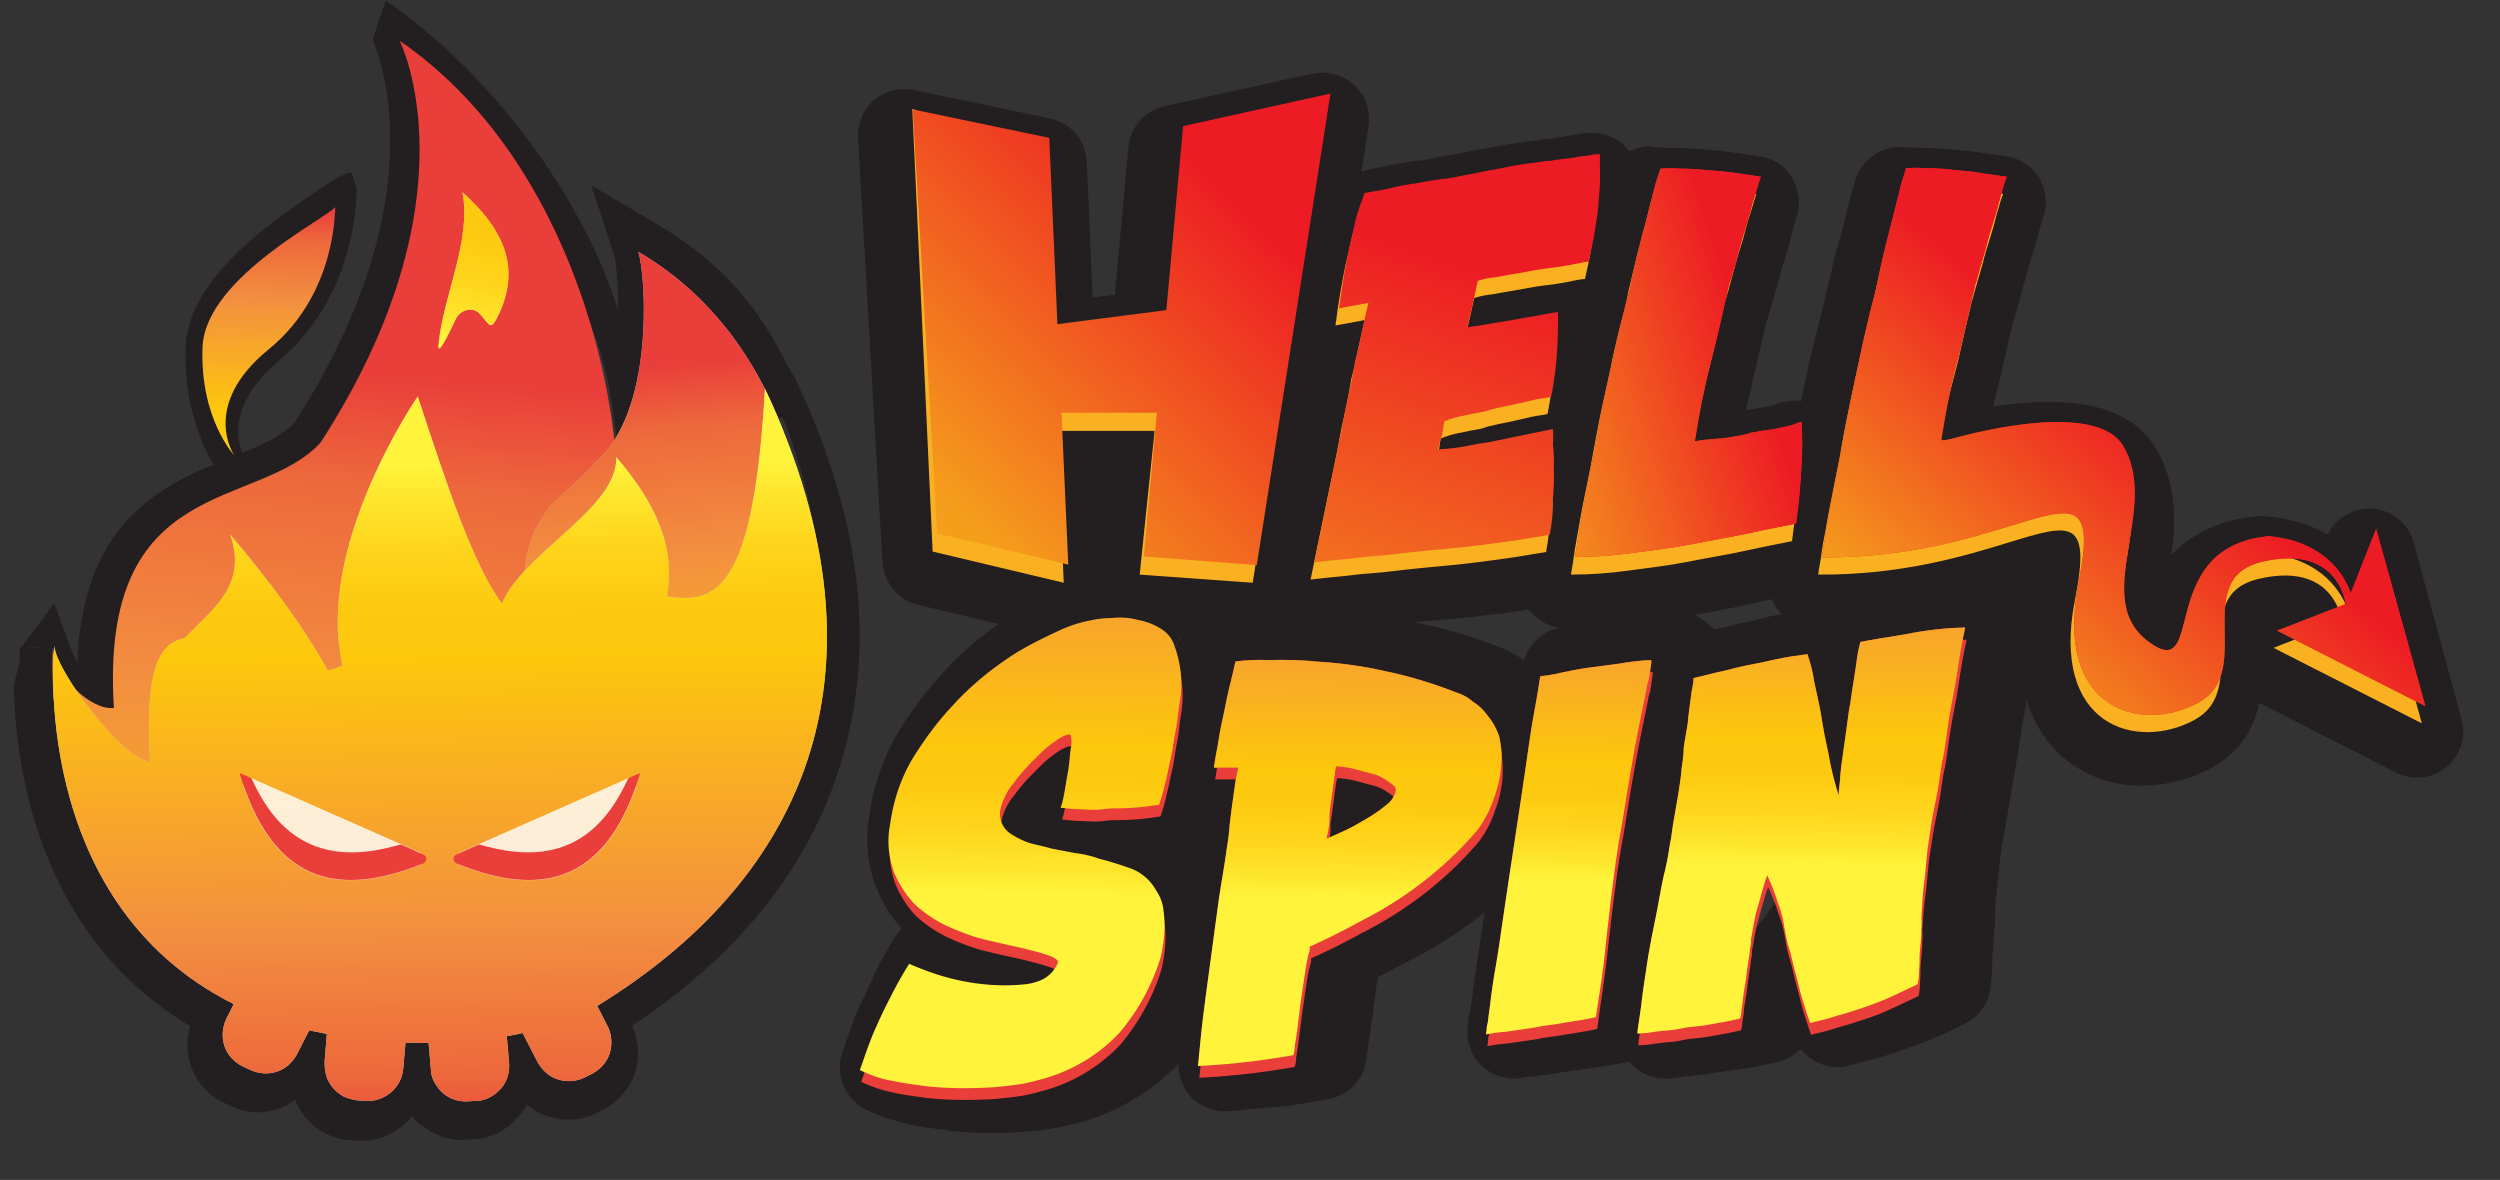 <?xml version="1.0" encoding="utf-8"?>
<svg xmlns="http://www.w3.org/2000/svg" id="Layer_1" style="enable-background:new 0 0 553 261" version="1.1" viewBox="0 0 553 261" x="0" y="0">
  <rect x="0" y="0" width="553" height="261" fill="#333333" stroke="none"/>
  <style type="text/css">.st0{fill:#231f20}.st1{fill:#f9b121}.st20{fill:#c4c4c4}.st26,.st27{opacity:.9}.st27{fill:#fff;enable-background:new}.st28{fill:#e93e3a}</style>
  <path class="st0" d="M424.5 32.7c2.2 0 4.4.1 6.5.3 2.1.2 4.2.3 6.7.7 2.4.3 4.4.6 6.3.9 3.2.5 5.9 2.5 7.4 5.4 1.4 2.8 1.5 6 .3 8.8 0 .1-.1.2-.1.4-.2.6-.4 1.4-.7 2.5-.4 1.6-1 3.4-1.5 5.1-.2.8-.5 1.6-.7 2.4-.2.6-.4 1.3-.5 1.9-.6 1.9-1.1 3.7-1.5 5.3-.5 1.8-1 3.6-1.4 4.9-.6 2.4-1.2 5-1.8 7.6-.7 3.2-1.5 6.4-2.2 9.2-.1.6-.3 1.2-.4 1.8 3.2-.5 6.5-.8 9.8-1h.8c4.4-.1 9 .2 13.2 1.4 4.1 1.2 9 3.6 12 8.6 3.5 5.7 4.3 11.7 4.2 16.8 0 2.4-.3 4.9-.6 7.1 4.5-4.8 10.9-7.9 19.1-8.6.6-.1 1.2-.1 1.9 0 5.3.5 9.8 1.9 13.6 4 1.8-3.6 5.6-5.9 9.7-5.7 4.4.2 8.2 3.3 9.3 7.5l10.6 39.1c1.1 3.9-.3 8.1-3.4 10.6-3.1 2.6-7.5 3-11.1 1.2l-30.2-15.4c0 .1 0 .2-.1.2-1.1 5.2-4.1 10.6-10.4 14.1-8.9 4.8-21.2 6.1-30.9-.7-10.4-7.3-13.8-20.7-10.5-36.9.1-.5.2-.9.3-1.3-.5.2-1 .3-1.6.5-9.4 2.9-25 7.7-45.2 7.6-3.9 0-7.4-2.2-9.1-5.7-.7-1.5-1.1-3.1-1.1-4.7 0-.8.1-1.6.3-2.4.2-.8.5-1.5.8-2.3l9.2 4.5-10.1-1.8c0-.2.1-.3.1-.5.1-.6.2-1.3.4-2.5 0-.2.1-.4.1-.6.1-.7.3-1.5.4-2.5.1-.4.1-.7.2-1.2.2-1.5.5-3.3 1-5.4.3-1.6.6-3.2 1-5.1v-.2c.4-1.9.8-4 1.2-6.3.4-1.9.8-3.8 1.1-6 .4-2 .8-4.3 1.3-6.6.2-1.1.5-2.2.7-3.4.6-2.9 1.2-5.8 1.9-8.6.3-1.2.6-2.5.9-3.8.5-1.9.9-3.7 1.3-5v-.1c0-.1 0-.2.1-.3 0-.2.1-.4.2-.7 0-.1.1-.3.1-.5.2-1 .5-2.3.9-3.9.3-1 .5-2 .8-3.3 0-.2.1-.4.1-.6.3-1.5.7-3.2 1.3-5.1.6-1.9 1-3.5 1.4-5.2.3-1 .5-2.1.8-3.3.8-3 1.4-5.2 1.8-6.3 1.3-4 4.9-6.8 9.2-7.1 1.4.1 3.1.1 4.8.2zm24.2 91.9v.1-.1zm-.1-15c-5.5.5-10.9 1.5-16.2 3.1-.8.2-1.6.4-2.4.4-3 .6-6.1-.1-8.5-2-2.9-2.3-4.3-5.9-3.7-9.6.9-6.1 2.2-12.2 3.6-18.2.7-3.1 1.4-6 2.1-8.9.6-2.7 1.3-5.5 2-8.4.1-.5.3-.9.4-1.4 0-.1.1-.3.3-.9.2-.6.4-1.5.7-2.5.5-1.9 1.1-4.1 1.7-6.1.2-.5.3-1.1.5-1.6h-.4c-.3 0-.6-.1-.9-.1 0 .2-.1.4-.1.6-.5 1.9-1 4.1-1.7 6.4-.4 1.3-.6 2.5-1 3.9 0 .2-.1.3-.1.5-.3 1.2-.6 2.7-1 4.1-.3 1.2-.6 2.3-.8 3.2 0 .1 0 .2-.1.3-.2.7-.4 1.6-.6 2.4-.3 1.1-.6 2.2-.9 3.6-.3 1.3-.7 2.8-1.2 4.8-.6 2.3-1.1 4.6-1.6 7.3-.3 1.2-.5 2.6-.8 4-.4 1.9-.8 3.8-1.1 5.9v.1c-.4 2-.8 4.2-1.3 6.5-.4 2-.8 3.8-1.1 5.8l-.1.3c-.3 1.6-.6 3.3-1 5 10.8-1.2 19.3-3.8 26.3-5.9 2.2-.7 4.3-1.3 6.3-1.8 1-.3 1.8-.6 2.7-.8zm3.2-60.8zM359.5 32.4c1.9 1.9 3 4.6 3 7.3v3.6c.1 2.2 0 4.5-.2 6.7-.2 2.5-.4 5-.8 7.4-.3 2.5-.9 5.1-1.4 7.3-.1.4-.2.8-.2 1.1-.8 3.6-3.4 6.4-6.7 7.5 0 .3.1.7.1 1 .1 2.8 0 5.6-.2 8.4-.2 4.3-.7 8.5-1.5 12.7 0 .2-.1.5-.2.7.5 1 .7 2 .9 3.1.2 1.4.2 2.7.2 4.1.2 1.9.2 3.9.1 5.8 0 2.5-.1 5.1-.4 7.6-.2 3-.5 5.9-1 8.9-.7 4.3-4.1 7.7-8.4 8.4-.9.1-1.8.3-2.9.5-2.5.4-5.4 1-7.8 1.2-1.4.1-2.8.3-4.2.5h-.3c-1.4.2-2.8.4-4.2.5-1.5.2-3 .3-4.3.4h-.2c-1.4.1-2.7.2-3.8.3-.9.1-1.8.2-2.6.3-2 .2-4 .4-6.2.7-.2 0-.4.1-.6.1-.8.1-1.7.2-2.8.3h-.2c-1.1.1-2.4.3-3.7.3-1.8.1-4.7.4-8.5 1-3.3.5-6.6-.7-8.9-3.1-2.3-2.4-3.2-5.8-2.6-9.1l5.7-27.5v-.1c.3-1.3.5-2.6.8-4 .3-1.4.5-2.9.9-4.5.6-2.8 1.2-5.5 1.6-8 .1-.4.1-.7.3-1.1.1-.2.1-.5.2-.7-.3-.2-.6-.5-.9-.7-2.4-2.3-3.5-5.6-3.1-8.8.8-5.6 1.6-10.4 2.4-14.3v-.1c.1-.3.1-.6.2-.9.3-1.5.7-3.3 1.2-5 .1-.3.2-.6.3-1.1 0-.1 0-.2.1-.3.2-.7.4-1.7.9-3 .1-.3.3-.7.4-1.1.3-.7.5-1.4.7-1.9 1.3-3.2 4.1-5.6 7.4-6.3l4.9-1c2.5-.6 5-1.1 7.6-1.5 1.3-.2 2.4-.4 3.3-.5h.3c1.1-.1 1.7-.3 2.4-.4 2.1-.5 3.9-.8 5.2-1h.1c2.1-.4 4.3-.9 7-1.3 2.8-.6 5.7-1.1 8.6-1.4.9-.2 1.9-.3 2.8-.4.9-.2 1.7-.2 2.3-.3h.1c.8-.1 1-.1 1.3-.2 1.7-.3 3.1-.5 4.3-.7 1.3-.3 2.7-.4 4.1-.4 2.5 0 5.2 1.1 7.1 3zm-49.9 49c-.4 2.2-.9 4.4-1.5 6.6-.5 2.8-1.1 5.6-1.7 8.3-.3 1.3-.5 2.5-.8 3.9v.1c-.3 1.3-.5 2.8-.9 4.4l-2.8 13.7c.6-.1 1.2-.1 1.8-.2 2.4-.3 4.8-.6 6.9-.8.8-.1 1.5-.2 2.2-.2 1.5-.2 3.1-.3 4.4-.4 1.4-.1 2.7-.2 3.9-.3 1.2-.1 2.4-.3 3.8-.5h.2c1.5-.2 3.1-.4 4.7-.6.6-.1 1.2-.1 1.9-.2v-.3c.1-.6.1-1.2.2-1.8l-2 .4c-.1 0-.2 0-.4.1-.3 0-.6.1-.8.1-1.6.3-2.9.5-4.3.8-2.5.6-5 .7-6.4.8h-.7c-3.3.2-6.5-1.1-8.6-3.7-2.1-2.5-2.9-6-2-9.2.2-.6.3-1.2.4-1.6 0-.1 0-.1.1-.2.1-.4.1-.5.2-.6v-.2c0-.1 0-.2.1-.4 0-.1 0-.2.1-.3.1-.6.2-1.5.4-2.4.7-3.4 3.1-6.1 6.3-7.4 1.7-.7 3.5-1.2 5.3-1.6-1.5-.6-2.9-1.5-4-2.7-2.3-2.5-3.2-5.9-2.5-9.2l2.3-10.3c.8-3.6 3.5-6.5 7-7.6 1.8-.5 3.6-.9 5.5-1.1 2.4-.4 4.9-.9 7.7-1.3.5-.1 1.1-.2 1.6-.3 1.3-.2 2.7-.4 4-.6v-.3c.2-1 .3-1.9.4-2.9-.3 0-.6.1-.8.1-.3.1-.6.1-.8.1-2.4.3-4.7.7-7.1 1.2-.2 0-.3.1-.5.1-2.4.4-4.4.8-6.6 1.3-.1 0-.2 0-.3.1-.2 0-.3.1-.5.1-.8.1-2.3.4-4.2.8-1.5.3-2.8.5-3.9.7h-.2c-1 .1-1.8.3-2.7.4-.2 0-.4.1-.6.1-1.8.2-3.6.6-5.4 1-.1.3-.2.6-.2.9-.2.7-.4 1.4-.7 2.8-.1.4-.2.9-.3 1.4-.1.5-.2 1.1-.3 1.7.8.5 1.5 1.1 2.1 1.7 2.4 2.6 3.3 6.3 2.3 9.7-.3.9-.4 1.6-.6 2.5-.1.8-.4 1.8-.7 3.3z"/>
  <path class="st0" d="M369.8 32.7c2.2 0 4.4.1 6.6.3 2.1.2 4.2.3 6.7.7 2.4.3 4.4.6 6.3.9 3.2.5 5.9 2.5 7.4 5.4 1.4 2.8 1.5 6.1.3 8.9 0 .1-.1.2-.1.5-.2.5-.4 1.3-.6 2.3-.4 1.7-1 3.6-1.5 5.3-.2.8-.5 1.5-.7 2.2-.2.7-.4 1.6-.7 2.6-.4 1.6-.9 3.4-1.4 4.8-.5 1.7-.9 3.4-1.4 4.7-1 4.1-1.9 8.3-2.9 12.5-.3 1.4-.7 2.9-1 4.3-.2.9-.4 1.7-.6 2.6.6-.1 1-.2 1.4-.2.7-.1.9-.1 1.3-.2 1-.2 1.6-.3 2-.4.5-.1.7-.1 1.2-.2l.9-.3c.1 0 .1 0 .2-.1.2-.1.5-.2.9-.3.2-.1.5-.1.9-.2s1-.2 1.8-.2c5.4 0 9.8 4.1 10.2 9.5.3 3.6.3 7.2 0 10.7-.2 4.6-.6 9.2-1.3 13.9-.6 4.3-3.8 7.8-8.1 8.7-1.2.2-2.3.5-3.4.7-2 .4-4.1.8-6.6 1.4-4.2 1-8.7 1.8-12.9 2.5h-.2c-4.5.8-9.3 1.4-13.8 2-4.7.7-9.4 1-14.2 1-2.7 0-5.3-1.1-7.3-3-1.9-1.9-3-4.5-3-7.3 0-1.1.2-2.2.3-2.7v-.1c.1-.7.3-1.7.5-2.9.3-1.5.6-3.2.9-5.2.2-1 .4-2.2.6-3.4 0-.1 0-.2.1-.3.3-1.5.6-3 .9-4.7 0-.2.1-.4.1-.7.3-1.9.7-4.1 1.2-6.4.4-1.9.8-3.8 1.1-6 .4-2 .8-4.3 1.3-6.6l.6-3c.6-3 1.3-6.1 2-8.9.3-1.2.6-2.5.9-3.9.4-1.9.9-3.7 1.2-5 0-.1 0-.1.1-.2 0 0 0-.1.1-.3.1-.2.1-.5.2-.9 0-.1 0-.2.1-.3.2-1 .5-2.3.9-4 .3-1 .5-2 .8-3.3 0-.2.1-.4.1-.6.3-1.5.7-3.2 1.3-5.1.6-1.9 1-3.5 1.4-5.2.3-1 .5-2.1.8-3.3.8-3.1 1.5-5.3 1.8-6.3 1.3-4 4.9-6.8 9.2-7.1 1.8.4 3.4.4 5.1.4zm16.5 79c-1.9.4-3.9.7-5.5 1h-.3c-1.4.2-2.7.3-3.7.4h-.1c-1 .1-1.5.1-1.9.2-3.2.5-6.5-.5-8.9-2.9-2.3-2.3-3.4-5.6-2.9-8.9 1-6.1 2.2-12.2 3.6-18.1.3-1.4.7-2.9 1-4.3 1-4.3 2.1-8.7 3.1-13 .1-.5.3-1 .5-1.5 0-.1.1-.3.3-.8.2-.6.4-1.5.7-2.5 0-.1.1-.3.1-.4.4-1.4.7-2.4 1-3.6.3-1 .6-2.1 1-3.7h-.3c-.3 0-.6-.1-.9-.1 0 .2-.1.4-.1.6-.5 1.9-1 4.1-1.7 6.4-.4 1.3-.7 2.5-1 3.9 0 .2-.1.4-.1.6-.3 1.2-.6 2.6-1 4-.3 1.2-.5 2.2-.7 3.1 0 .1 0 .2-.1.3-.1.7-.4 1.7-.6 2.6-.3 1.1-.5 2-.8 3.3-.3 1.3-.6 2.8-1.2 5-.6 2.4-1.1 4.9-1.8 7.8-.2 1.1-.5 2.2-.7 3.5-.4 1.9-.8 3.8-1.1 5.9v.1c-.4 2-.8 4.2-1.3 6.5-.4 1.9-.8 3.8-1.1 5.7 0 .2-.1.4-.1.7-.3 1.4-.5 3-.8 4.5 4.3-.6 8.3-1.1 12.2-1.8 4.4-.8 8.4-1.5 12-2.3 1.1-.3 2.2-.5 3.2-.7v-1.5zm10.8-62.8zM299.6 18.9c2.5 2.3 3.6 5.7 3.1 9.1l-16.3 104.3c-.8 5.3-5.5 9-10.9 8.6l-25-1.8c-2.7-.2-5.2-1.5-7-3.5-.6 1.1-1.4 2.2-2.5 3-2.5 2.1-5.8 2.8-8.9 2.1l-29-6.9c-4.4-1-7.6-4.9-7.9-9.4l-5.4-93.8c-.2-3.2 1.1-6.3 3.5-8.4 2.4-2.1 5.7-2.9 8.8-2.3l30.2 6.3c4.6 1 7.9 4.9 8.1 9.6l1.3 30 4.9-.6 3-32.6c.4-4.5 3.6-8.1 8-9.1l32.6-7.2c3.5-.7 6.9.3 9.4 2.6zm-30.1 23-3 33.3c-.4 4.8-4.1 8.6-8.9 9.2l-18 2.3h14.6c2.9 0 5.6 1.2 7.6 3.3 1.9 2.1 2.9 5 2.6 7.8l-1.9 21.4 5.2.4 12.5-80.1-10.7 2.4zm-39.8 45.5c-1.5-.4-2.9-1.1-4.1-2.1-2.2-1.8-3.5-4.5-3.6-7.4l-1.5-33.2-9.3-1.9 4.2 72.8 8.4 2-.9-20c-.1-2.8.9-5.5 2.8-7.5 1.1-1.3 2.5-2.2 4-2.7z"/>
  <path class="st0" d="M259.5 126.6c2.8.5 5.6 1.5 8 2.9 1.9 1.1 3.6 2.5 5 4.3 1.3 1.7 2.3 3.6 3 5.6 2 5.8 2.6 12 1.5 18-.2 1.9-.4 3.7-.8 5.6 0 .2-.1.5-.1.8-.3 1.7-.6 3.9-1.1 6-.2.7-.3 1.5-.5 2.4 0 .1 0 .2-.1.3-.2.9-.4 2.1-.7 3.2-.4 1.9-1 3.9-1.7 5.7-.9 2.4-2.7 4.4-5 5.5 1.3 1.3 2.4 2.7 3.3 4.3 1.6 2.4 2.6 5 3.1 7.8.3 1.9.4 3.9.3 5.8 0 1.8-.2 3.6-.5 5.3-.2 1.5-.5 2.9-.9 4.4-.1.2-.1.4-.2.6-2.3 7.3-6.1 14.1-11.1 19.9l-.4.4c-5.7 5.9-12.9 10.3-20.8 12.6-2.1.6-4.3 1.2-6.5 1.5-.1 0-.2 0-.3.1-1.9.3-4.2.6-6.7.8-5.5.4-11 .3-16.4-.3-.1 0-.3 0-.4-.1-.5-.1-1.1-.2-1.7-.2-2.1-.3-4.4-.6-6.5-1-.1 0-.2 0-.4-.1-3.2-.8-6.3-1.8-9.2-3.2-4.9-2.3-7.2-8.1-5.2-13.2.4-.9.6-1.7 1-2.9.1-.2.1-.4.2-.6.5-1.4 1.1-3.3 2-5.3 1-2.2 2-4.2 2.9-6.1.3-.5.5-1.1.7-1.6v-.1c1.4-2.9 3-5.8 4.8-8.6.4-.6.8-1.2 1.3-1.7-2.4-2.7-4.3-5.8-5.6-9.2-.1-.1-.1-.3-.2-.4-1.8-5-2.2-10.3-1.3-15.5.9-6.4 3-12.5 6.2-18.1l.1-.1c2.9-4.8 6.3-9.3 10.1-13.4 2.3-2.6 4.9-5 7.6-7.2 2.9-2.4 5.9-4.5 9.1-6.5 0 0 .1 0 .1-.1 3.2-1.9 6.3-3.4 9.1-4.7 3.1-1.5 6.3-2.7 9.7-3.4 2.3-.6 4.6-.9 7-.9 2.9-.1 5.6.1 8.2.7zm-27.2 101.1c-5.6.4-11.3-.1-16.8-1.3-.1 0-.1 0-.2-.1-1.2-.3-2.4-.6-3.7-1-.1.3-.3.6-.4.9-.5 1-1 2.1-1.5 3.2.2 0 .3 0 .5.1.6.1 1.3.2 2 .3 4.2.4 8.5.5 12.7.2h.1c1.6-.1 3.2-.3 5-.6 1.3-.2 2.7-.6 4-1h.2c2-.6 3.9-1.4 5.7-2.4-2.4 1-4.9 1.6-7.6 1.7zm16.5-10.4c1.6-2.5 2.8-5.2 3.8-8.1.2-.7.3-1.4.4-2.1 0-.2.1-.3.1-.5.1-.6.2-1.3.2-1.9v-2.2l-.6-.9-.1-.1c-.1 0-.2-.1-.3-.1-1.9-.7-3.9-1.3-5.9-1.8-.3-.1-.5-.1-.8-.2-1-.3-2.1-.6-3.1-.7-.3 0-.5-.1-.8-.1l-5.2-1c-.3-.1-.6-.1-.8-.2-.6-.2-1.2-.3-2.1-.5h-.1c-.8-.2-1.9-.5-3-.8-.2-.1-.4-.1-.6-.2-2.4-.9-4.7-2.1-6.7-3.5-.2-.1-.4-.3-.6-.4-2.2-1.8-3.9-4.2-4.8-6.8-1-2.7-1.2-5.6-.6-8.4v-.2c.8-3.6 2.4-6.9 4.7-9.7 1.8-2.4 3.8-4.7 6-6.9 2.1-2.1 4.4-4 7-5.5.1 0 .1-.1.2-.1.9-.5 3.2-1.9 6-2.2 1.6-.2 4.9-.2 8 2.3 2.7 2.2 3.6 5 3.9 6.8.3 2 .4 4.1 0 6.1 0 .3-.1.6-.1 1.2v.3c.6 0 1.1 0 1.6-.1v-.1c0-.1 0-.2.1-.3.2-.9.4-1.9.7-3 .3-1.2.5-2.5.7-4.1.1-.4.1-.8.2-1.3 0-.1 0-.2.1-.3.3-1.4.5-2.7.6-4.1 0-.4.1-.7.2-1.1.5-2.4.3-4.8-.4-7.1-.2 0-.3-.1-.5-.1-.3 0-.5-.1-.8-.2-.7-.2-1.5-.2-2.2-.2-.4 0-.7.1-1.1 0-.8 0-1.6.1-2.4.3-.2 0-.4.1-.5.1-1.7.4-3.4.9-5 1.7-.1 0-.2.1-.3.1-2.4 1.1-4.9 2.4-7.4 3.8-2.3 1.4-4.6 3-6.7 4.8l-.1.1c-1.9 1.5-3.7 3.2-5.3 5l-.1.1c-2.9 3.1-5.4 6.5-7.6 10.1-1.9 3.2-3.1 6.8-3.6 10.5 0 .2 0 .4-.1.5-.3 1.7-.2 3.4.4 5.1.6 1.3 1.3 2.5 2.3 3.5 1.3 1.1 2.6 2 4.1 2.8 1.7.8 3.5 1.4 5.3 2 1.8.5 3.3.9 5.1 1.2 2.2.5 4.3 1 6.2 1.5 2 .4 4 1 5.9 1.8.1 0 .2.1.2.1.8.3 3.3 1.4 5.2 3.7 1.2 1.5 2.2 3.5 2.4 5.9.2 2.3-.3 4.1-.8 5.3-.3 0-.4.2-.5.4zm8.5-70c.1.1.2.1.3.2l4.9-9-5.2 8.8zm-4.1 54.9z"/>
  <path class="st0" d="M298.8 135.8c5.3.3 10.6 1.1 15.8 2.2 5.8 1.2 11.4 2.9 16.9 5.1 2.3.8 4.5 2 6.4 3.6 1.9 1.4 3.6 3 5 5 1.8 2.2 3.2 4.8 4.1 7.5 1.1 3.1 1.5 6.4 1.2 9.6-.1 3.7-.8 7.3-2 10.8-1.3 3.9-3.3 7.6-5.9 10.7 0 .1-.1.1-.1.2-4 4.6-8.4 8.7-13.2 12.4l-.1.1c-4.7 3.6-9.8 6.8-15.1 9.5-2.3 1.2-4.7 2.4-7 3.6-.2 1.1-.4 2.4-.6 4-.2 1.8-.5 4-.9 6.8-.1.7-.2 1.5-.3 2.3 0 .2-.1.4-.1.5-.1.4-.1.7-.2 1.2v.2c-.1.4-.1.9-.2 1.4-.1 1-.3 2.1-.5 3.1-1 3.9-4.2 6.8-8.1 7.5-.2 0-.4.1-.6.1-3.8.7-8.1 1.5-12.6 1.8-1.9.1-3.5.3-5 .4-.3 0-.5 0-.8.1-1.2.1-2.3.2-3.3.3-3 .2-5.9-.9-8-3-2.1-2.1-3.1-5.1-2.9-8 0-.4.1-.9.1-1.4.2-2.6.5-5.9 1.1-9.9.5-3.5 1-6.9 1.4-10.6.1-.7.2-1.3.3-2l.3-2.1c.5-3.7 1-7.5 1.6-11.5.2-1.3.4-2.4.6-3.5.5-3.1.9-5.5 1.2-7.8 0-.2 0-.3.1-.5.2-1.2.4-2.5.4-3.7 0-.2 0-.5.1-.7 0-.3.1-.6.1-1 .1-.7.2-1.4.3-2.2-.6-.5-1.2-1-1.7-1.6-1.9-2.4-2.7-5.5-2.2-8.5s0-.1 0-.3c0-.1 0-.3.1-.4 0-.2 0-.4.1-.6.1-.9.3-2.3.7-3.8.1-.4.2-.9.4-1.9v-.2c.1-.9.4-2.3.7-3.6.2-.7.3-1.4.5-2.3 0-.1.1-.3.1-.5.2-1.1.5-2.5.9-4 .3-1 .5-2 .7-3v-.2c.2-1 .5-2.2.8-3.3 1.1-4.1 4.6-7.1 8.9-7.5 2.7-.3 5.4-.4 8.2-.4 4-.6 8.2-.5 12.3 0zm-12.6 25.5c.6.5 1.1 1 1.6 1.5 1.9 2.4 2.7 5.5 2.1 8.5-.4 1.8-.6 3-.8 4.3 0 .1 0 .3-.1.4-.3 2-.6 3.9-.8 6 0 .2-.1.5-.1.7-.1 1.9-.3 3.8-.7 5.7-.3 2.6-.8 5.6-1.4 8.7-.2 1-.4 2.1-.5 3.1-.6 3.6-1 7-1.5 10.7-.1.7-.2 1.5-.3 2.3-.1.7-.2 1.3-.3 2-.4 3-.8 5.9-1.2 8.9.2 0 .4 0 .6-.1.4-2.7.7-5 .9-6.8.3-2.1.6-3.9.8-5.1 0-.2.1-.3.1-.5.2-.9.3-1.7.5-2.3 0-.1.1-.3.1-.4l.1-.3v-.1c.2-3.9 2.5-7.4 6.2-9 2.7-1.2 5.6-2.6 8.7-4.2-2.9.2-5.8-.8-7.9-2.8-2.7-2.6-3.8-6.4-2.8-10V182.2c0-.7 0-1.9.1-3.3 0-.7.1-1.6.3-2.9 0-.3.1-.6.2-1.1v-.2c.1-.6.2-1.4.4-2.3 0-.2.1-.4.1-1.2v-.1c.1-.5.2-1.4.3-2.3.2-1 .4-2 .7-2.9 1.5-4.6 5.9-7.5 10.6-7.1 2.6.2 5.2.7 7.7 1.5.3.1.7.2 1 .2h.1c.3.1.6.2.9.2.5.1 1.5.4 2.6.8 1.7.7 3.3 1.6 4.8 2.8.9.6 2.4 1.8 3.5 3.5 1.8 2.7 2.5 6 1.6 9.3l.2-.2c.9-1.1 1.6-2.4 2.1-3.8 0-.1.1-.2.1-.3.6-1.6.9-3.3.9-5.1v-.6c0-.5 0-1-.2-1.4-.2-.4-.4-.9-.7-1.2-.2-.2-.4-.5-.6-.8l-.3-.3c-.4-.3-.8-.5-1.1-.9-.3-.1-.5-.2-.8-.3-4.4-1.8-9-3.2-13.7-4.2h-.2c-4.2-.9-8.6-1.6-12.9-1.8h-.4c-3.2-.3-6.4-.5-9.5-.4-.1.5-.2 1.1-.4 1.7 0 .1-.1.3-.1.4-.2.9-.4 2.1-.7 3.2.2.1.1.1.1.2zm28.4 13.4-3.6-1.2V173.8l3.6.9z"/>
  <path class="st0" d="m378.9 139-7.8 6.6 7.8-6.6.1.1.1.1c.1.1.1.2.2.2.1.2.2.3.4.5.2.4.5.8.7 1.2.4.9.8 1.8.9 2.9.3 1.5.2 3 0 4.4l-.3 2.1c-.1 1-.4 2.1-.6 3.1 0 .2-.1.5-.1.7-.2.9-.5 2.1-.7 3.1 0 .2-.1.4-.1.6-.3 1.3-.6 2.7-.9 4.2-.7 3.2-1.3 6.8-1.9 10.6-.2 1.2-.4 2.6-.7 4-.4 2.3-.8 4.8-1.2 7.1-.5 3.2-.9 5.7-1.3 7.6-.9 7.1-1.7 13.2-2.2 18.3-.5 4.6-1.1 9.3-1.7 13.8-.1.8-.2 1.6-.3 2.3-.6 4.4-3.8 7.9-8.1 8.8-1.3.3-2.6.5-3.7.7h-.1c-1.2.2-2.1.4-3.1.5-1.5.3-2.9.5-3.9.6h-.1c-1.2.2-2 .3-2.8.4-.2 0-.4.1-.6.1l-6.1.9c-.2 0-.5.1-.7.1-1.1.1-2.2.2-3.3.4-3.3.6-6.7-.4-9.1-2.7-2.4-2.3-3.5-5.7-3-9 0-.2.1-.4.1-.7 0-.7.1-1.4.3-2.1 0 0 0-.1.1-.6v-.1c.1-.4.1-.9.3-1.6 0-.2.1-.4.1-.7.2-1.6.5-4 1-7.4.2-1.3.4-2.8.7-4.5.4-2.8.9-5.9 1.4-9.1.6-3.8 1.2-7.5 1.8-11.7.2-1.3.4-2.7.6-4.1.2-1.4.4-2.9.6-4.3.6-4.1 1.2-8.1 1.8-11.9.5-3.1.9-5.2 1.2-7.4.2-1.7.5-3.4.9-5.6v-.3c.6-3.6 1-6.3 1.3-7.6.8-4.1 4-7.3 8.1-8.2.6-.1 1.2-.2 1.6-.3.2 0 .6-.1.8-.1h.3c.6-.1 1.1-.2 1.4-.2 1.3-.3 3.2-.7 4.6-.9.7-.1 1.3-.2 1.7-.3 2-.4 4.3-.7 6-.8.5-.1 1-.1 1.4-.2 2.7-.4 5.3-.7 8-.9 3 .1 6 1.5 8.1 3.9zm-32.2 77.2c.2 0 .4 0 .5-.1h.1c1-.1 1.7-.2 2.4-.4.4-2.8.7-5.5 1-8.3.6-5.4 1.4-11.8 2.3-19 0-.2 0-.3.1-.5.3-1.8.7-4.3 1.3-7.6 0-.1 0-.2.1-.3.4-2 .7-3.9 1-5.9.2-1.5.5-3 .8-4.9.7-3.9 1.3-7.7 2.1-11.2 0-.2.1-.3.1-.5-.9.2-1.7.3-2.2.4-.2 0-.4.1-.5.1 0 .2-.1.3-.1.5-.2 1.1-.4 2.6-.7 4.3-.4 2.7-.9 6-1.4 8.8-.6 3.5-1.1 7.1-1.7 11-.2 1.5-.4 3-.7 4.7l-.6 3.9c-.6 4.2-1.2 8.3-1.9 12.3-.5 3.1-.9 5.8-1.3 8.4-.3 1.5-.5 2.9-.7 4.3z"/>
  <path class="st0" d="M448.9 131.9c2 2.5 2.7 5.8 1.9 8.9 0 .1 0 .1-.1.2-.2.9-.6 2.3-.9 4.4-.3 2-.7 4.2-1 6.4-.2 1-.3 2-.5 3-.2 1.5-.5 2.8-.7 4-.3 1.8-.6 3.4-.8 5-.4 2.5-.7 4.7-1 6.1-.5 3.2-1.1 6.3-1.6 9.4-.5 3-1.1 6.1-1.6 9.3-.2 1.3-.3 2.5-.4 3.8-.1 1.1-.2 2.3-.4 3.7-.3 2.4-.5 4.4-.5 6.3.1 1.4 0 2.7-.2 4.1-.1 1.2-.2 2.7-.3 4.1 0 .3 0 .8-.1 1.5v.3c0 .6 0 1.5-.1 2.3 0 1-.1 1.8-.2 2.4v.4c-.1 3.9-2.4 7.3-5.9 9-.5.2-1 .5-1.6.8-1.7.8-3.8 1.8-5.7 2.6-2.4 1-4.8 1.8-6.8 2.5l-.2.1c-2.4.8-4.8 1.6-7 2.1-1.5.4-2.8.7-3.7 1-4.2 1.3-8.7-.3-11.2-3.6-1.4 1.4-3.1 2.5-5.1 2.9-.3.1-.6.1-.9.2-1.7.4-4.2 1-6.6 1.3-2.2.3-4.3.6-6.4.9-.2 0-.4.1-.6.1-1.8.3-3.7.5-5.7.7-.4 0-.8.1-1.5.2h-.1c-.6.1-1.8.3-3.1.3-5.6 0-10.1-4.5-10.2-10.1 0-1.3.1-2.5.3-3.8.1-.9.2-1.4.3-1.8.1-.5.2-.9.3-1.8 0-.3.1-.6.1-.9 0-.2 0-.5.1-.9.1-.8.2-2 .5-3.3 0-.2.1-.3.1-.4 0-.5.1-1 .2-1.5v-.1c0-.2 0-.3.1-.5 0-.2 0-.3.1-.6.1-1 .3-2.5.7-4.2.2-1 .4-1.9.6-3.3v-.1c.2-1.4.5-3 .9-4.9.4-1.8.7-3.3 1-5 .2-1 .4-2.1.6-3.4 0-.2.1-.3.1-.5.4-1.9.8-3.9 1-5.8 0-.3.1-.6.1-.9.2-1.2.3-1.9.5-2.9.1-.8.3-1.9.5-3.6.1-.5.2-1 .2-1.5.4-2.1.6-3.8.9-5.5 0-.2 0-.3.1-.5.1-.7.2-1.4.2-2.1 0-.4.1-.8.1-1.2.1-.7.2-1.4.3-2.2.1-1.3.2-2.5.4-3.8v-.1c.2-1 .3-1.8.4-2.7.1-.7.2-1.5.4-2.7.2-1.4.4-2.7.5-4 0-.3.1-.6.1-1 0-.2.1-.5.1-.7l.3-1.8c.4-4.4 3.5-8 7.7-9 .8-.2 1.7-.4 2.4-.5.2 0 .3-.1.4-.1.8-.2 1.5-.3 2.2-.5 1.4-.4 2.8-.7 3.8-.9h.1c1.1-.2 1.8-.4 2.5-.6 2-.6 4.5-1 6.2-1.3.5-.1.9-.2 1.2-.2 2.6-.6 5.3-1 8-1.2 1.8-.2 3.5.1 5 .8 1.5-1.7 3.5-2.8 5.8-3.3 1.1-.2 2.4-.4 3.8-.7.2 0 .5-.1.7-.1 1.6-.3 3.5-.6 5.6-1 4.9-1 9.9-1.5 14.9-1.7 3.3-.2 6.4 1.2 8.4 3.7zm-20.6 18.2c-.7.1-1.3.2-1.9.4-.1.6-.2 1.3-.4 2-.1.6-.2 1.2-.3 2.2v.1c-.1 1-.3 2.3-.6 3.8-.2 1.2-.3 2-.4 3-.1.8-.2 1.7-.4 3.1-.3 2.1-.6 4-.8 5.9-.1.4-.1.9-.2 1.4-.1 1-.2 1.8-.3 2.4 0 .3 0 .5-.1.8v.2c0 .3-.1.7-.1 1-.5 4.8-4.3 8.7-9.1 9.2s-9.3-2.4-10.8-7c-.8-2.6-1.5-5.3-2.1-7.9 0-.1 0-.2-.1-.4-.5-2.7-1.1-5.7-1.7-8.8-.4-1.9-.7-3.3-.9-4.6-.1-.3-.1-.6-.2-.9-1.1.2-1.9.3-2.9.6-1.5.4-2.9.7-3.9.9h-.1c-.5.1-1 .2-1.3.3-.1.5-.1 1-.2 1.5s-.2 1.2-.3 2c-.2 1.2-.4 2.5-.6 3.6-.1.5-.1 1-.1 1.5v.2c-.1 1.3-.2 2.6-.4 3.9-.1 1.3-.2 2.5-.5 3.8-.3 2-.6 4.2-1 6.2-.1.4-.1.9-.2 1.3-.1.5-.2 1.2-.3 2.1-.2 1.5-.5 3.2-.7 4.6-.3 2.6-.7 5.1-1.3 7.6-.1.6-.2 1.4-.4 2.2-.4 2.1-.8 4.6-1.3 6.9-.3 1.2-.5 2.4-.7 3.7v.3c-.2 1.2-.5 2.7-.8 4.2-.2.9-.3 1.6-.4 2.3v.3c0 .2 0 .4-.1.6"/>
  <path class="st1" d="M342 122.1c-3.6.6-7.1 1.2-10.1 1.6-3 .4-5.9.8-8.7 1.1-2.9.3-5.4.5-8.3.8-2.9.3-5.9.6-9.1 1-2.1.2-4.2.3-6.5.6s-5.3.5-9.4 1l5.7-27.5c.6-2.9 1-5.7 1.7-8.5.6-2.7 1.2-5.7 1.6-8.4.6-2.1 1.1-4.3 1.5-6.5.6-2.4 1-4.7 1.5-6.5l-6.5 1.2c.7-5.4 1.5-10 2.3-13.7.5-2.1.9-3.6 1.2-5.1.3-1.5.8-2.9 1.1-3.8.3-.9.8-2.1 1-2.9l5-.9c2.2-.6 4.5-1 6.8-1.3 2.4-.5 4.4-.8 6.5-1 2.1-.3 3.8-.8 4.8-.9 2.3-.5 4.6-.9 7.2-1.4 2.7-.6 5.4-1 8.1-1.3.8-.2 1.7-.3 2.6-.3 1.5-.3 2.8-.4 4.4-.6 1.5-.2 2.8-.5 4.1-.6.8-.2 1.7-.3 2.6-.3v3.7c.1 1.9 0 3.7-.2 5.6-.1 2.3-.4 4.6-.8 6.8-.3 2.4-.9 5-1.5 7.7-.6 0-2.1.3-4.6.8-2.4.5-5 .6-8 1.2s-5.4.9-7.8 1.4c-1.4.1-2.7.4-4.1.8l-2.3 10.3c2.1-.3 3.9-.6 5.6-.9 1.6-.3 3.3-.5 4.8-.8 1.5-.3 3-.5 4.6-.8 1.5-.3 3.2-.6 5-.9.1 2.5 0 4.9-.1 7.4-.2 3.8-.6 7.6-1.4 11.4-.9.2-2.1.3-3.5.6l-3.9.9c-1.2.3-2.6.5-3.8.8s-2.1.4-3 .8c-.9.3-2.4.4-4.4.9-1.7.3-3.4.7-5 1.4-.3 1.4-.3 2.4-.6 3.3-.3.9-.5 1.6-.8 2.9 2-.1 3.8-.3 5.6-.6 1.8-.3 3.9-.8 5.7-1l14.1-2.9c.1 1.1.1 2.2 0 3.3.2 1.8.3 3.5.2 5.3.1 2.3 0 4.7-.2 7 .1 2.5-.2 5.2-.7 7.8zM397.6 97.2c.2 3.1.2 6.3 0 9.4-.2 4.4-.6 8.8-1.2 13.1-2.8.6-6.2 1.2-10.2 2.1-4.1.9-8 1.5-12.5 2.4-4.5.9-8.9 1.4-13.4 2-4.2.6-8.5.9-12.8.9 0-.3.3-1.5.6-3.8s.9-5.3 1.5-8.8c.6-3.5 1.5-7.4 2.3-11.6.8-4.2 1.5-8.3 2.4-12.5.9-4.2 1.8-8 2.5-11.6.8-3.6 1.5-6.5 2.1-8.6.3-1 .8-3 1.3-5.7.6-2.7 1.4-5.7 2.1-8.8.8-3 1.7-6 2.3-8.8.6-2.7 1.4-4.8 1.7-5.7 1.4-.1 2.8-.1 4.2 0 1.9 0 3.8.1 5.7.3 2.1.2 4.2.3 6.3.6 2.1.3 4.2.6 6 .9-.3.6-.6 2-1.4 4.4-.8 2.4-1.2 4.6-2.1 7.3-.9 2.7-1.4 5-2.1 7.4-.4 1.5-.8 3.1-1.4 4.6-1.3 5.7-2.5 11.4-4.1 17.4-1.5 6-2.6 11.6-3.5 17.4 1.8-.3 3.8-.5 5.7-.6 2-.2 3.9-.6 5.9-1 .7-.3 1.4-.4 2.1-.5 1.2-.3 2.4-.3 3.8-.6 1.3-.3 2.6-.5 3.8-.8s2.2-.8 2.4-.8zM452.3 97.2h-.3c-6.4.3-14 1.7-21.6 3.8-.6.1-1.2.2-1.8.2.9-5.7 1.9-11.4 3.5-17.4 1-3.7 1.8-7.3 2.6-10.9.5-2.2 1-4.3 1.5-6.4.2-.4.3-1 .5-1.7s.5-1.7.8-2.8c.3-1 .6-2.1.9-3.1.4-1.4.7-2.8 1.2-4.3.5-1.6.9-2.9 1.3-4.3.3-1 .5-1.9.8-3 .3-.9.5-1.7.7-2.4.3-1 .5-1.6.7-2-1.1-.2-2.3-.3-3.5-.5-.8-.1-1.7-.2-2.6-.4-1.9-.3-3.7-.4-5.6-.6-.2 0-.5 0-.7-.1-1.9-.2-3.8-.3-5.7-.3-1.4-.1-2.8-.1-4.2 0 0 .1-.1.3-.1.4-.3 1.1-1 2.9-1.5 5.3-.4 1.7-.9 3.4-1.3 5.2-.3 1.2-.6 2.3-.9 3.5-.8 3-1.5 6-2.1 8.8-.1.2-.1.4-.1.7-.5 2.4-.9 4.1-1.2 5.1-.6 2.1-1.3 5-2.1 8.6-.4 2-.9 4-1.3 6.1-.4 1.8-.8 3.6-1.2 5.6-.8 3.7-1.5 7.4-2.1 11.1l-.3 1.5c-.4 2.1-.8 4.1-1.2 6-.4 2-.8 3.9-1.1 5.6-.1.8-.3 1.5-.4 2.3-.5 2.5-.9 4.7-1.1 6.5-.2 1.3-.4 2.2-.5 2.9-.1.5-.1.8-.1.9h.2c18.5.1 32.4-4.2 41.9-7.1 13.7-4.2 18.3-5.6 14.7 12.6-5.6 28.1 13.7 33.6 26.5 26.6 6-3.3 5.9-9.5 5.8-15.6-.1-6.9-.3-13.6 8.5-15.6 14.6-3.3 17.6 6.1 18.3 9.4l-15.2 5.9 32.8 16.7-10.7-39.2-5.6 14.2c-1.4-3.8-5.6-11.4-18.1-12.6-14.2 1.3-16.8 11.4-18.6 18.4-1.4 5.6-2.4 9.2-8.1 4.9-7-5.2-5.6-13.3-4.2-21.9 1.2-7.4 2.5-15.2-1.5-21.6-2.7-3.8-8.8-5.2-16.6-5zM201.8 24.1l29.4 10.4 1.8 41.2 24.2-3.1v5.7l4.9-47.3 31.3-6.4-16.3 104.3-25-1.8 3.3-31.8h-21.6l1.5 33.6-29-6.9-4.5-97.9z"/>
  <linearGradient gradientTransform="matrix(1 0 0 -1 0 262)" gradientUnits="userSpaceOnUse" id="SVGID_1_" x1="329.154" x2="292.611" y1="201.382" y2="94.224">
    <stop offset="0" style="stop-color:#ed1c24"/>
    <stop offset="1" style="stop-color:#f59e1c"/>
  </linearGradient>
  <path d="M342.8 118.3c-3.6.6-7.1 1.2-10.1 1.6-3 .4-5.9.8-8.7 1.1-2.9.3-5.4.5-8.3.8-2.9.3-5.9.6-9.1 1-2.1.2-4.2.3-6.5.6s-5.3.5-9.4 1l5.7-27.5c.6-2.9 1-5.7 1.7-8.5.6-2.7 1.2-5.7 1.6-8.4.6-2.1 1.1-4.3 1.5-6.5.6-2.4 1-4.7 1.5-6.5l-6.5 1.2c.7-5.4 1.5-10 2.3-13.7.5-2.1.9-3.6 1.2-5.1.3-1.5.8-2.9 1.1-3.8.3-.9.8-2.1 1-2.9l5-.9c2.2-.6 4.5-1 6.8-1.3 2.4-.5 4.4-.8 6.5-1 2.1-.3 3.8-.8 4.8-.9 2.3-.5 4.6-.9 7.2-1.4 2.7-.6 5.4-1 8.1-1.3.8-.2 1.7-.3 2.6-.3 1.5-.3 2.8-.4 4.4-.6 1.5-.2 2.8-.5 4.1-.6.8-.2 1.7-.3 2.6-.3v3.7c.1 1.9 0 3.7-.2 5.6-.1 2.3-.4 4.6-.8 6.8-.3 2.4-.9 5-1.5 7.7-.6 0-2.1.3-4.6.8-2.4.5-5 .6-8 1.2s-5.4.9-7.8 1.4c-1.4.1-2.7.4-4.1.8l-2.3 10.3c2.1-.3 3.9-.6 5.6-.9 1.6-.3 3.3-.5 4.8-.8 1.5-.3 3-.5 4.6-.8 1.5-.3 3.2-.6 5-.9.1 2.5 0 4.9-.1 7.4-.2 3.8-.6 7.6-1.4 11.4-.9.2-2.1.3-3.5.6l-3.9.9c-1.2.3-2.6.5-3.8.8-1.2.3-2.1.4-3 .8-.9.3-2.4.4-4.4.9-1.7.3-3.4.7-5 1.4-.3 1.4-.3 2.4-.6 3.3s-.5 1.6-.8 2.9c2-.1 3.8-.3 5.6-.6 1.8-.3 3.9-.8 5.7-1l14.1-2.9c.1 1.1.1 2.2 0 3.3.2 1.8.3 3.5.2 5.3.1 2.3 0 4.7-.2 7 .1 2.5-.2 5.1-.7 7.8z" style="fill:url(#SVGID_1_)"/>
  <linearGradient gradientTransform="matrix(1 0 0 -1 0 262)" gradientUnits="userSpaceOnUse" id="SVGID_2_" x1="-3238.653" x2="-108.583" y1="-4188.091" y2="-407.372">
    <stop offset="0" style="stop-color:#fff33b"/>
    <stop offset=".04" style="stop-color:#fee72e"/>
    <stop offset=".12" style="stop-color:#fed51b"/>
    <stop offset=".2" style="stop-color:#fdca10"/>
    <stop offset=".28" style="stop-color:#fdc70c"/>
    <stop offset=".67" style="stop-color:#f4981e"/>
    <stop offset="1" style="stop-color:#ed1c24"/>
  </linearGradient>
  <path d="M398.5 93.3c.2 3.1.2 6.3 0 9.4-.2 4.4-.6 8.8-1.2 13.1-2.8.6-6.2 1.2-10.2 2.1-4.1.9-8 1.5-12.5 2.4-4.5.9-8.9 1.4-13.4 2-4.2.6-8.5.9-12.8.9 0-.3.3-1.5.6-3.8s.9-5.3 1.5-8.8c.6-3.5 1.5-7.4 2.3-11.6.8-4.2 1.5-8.3 2.4-12.5.9-4.2 1.8-8 2.6-11.6.8-3.6 1.5-6.5 2.1-8.6.3-1 .8-3 1.3-5.7.6-2.7 1.4-5.7 2.1-8.8.8-3 1.7-6 2.3-8.8.6-2.7 1.4-4.8 1.7-5.7 1.4-.1 2.8-.1 4.2 0 1.9 0 3.8.1 5.7.3 2.1.2 4.2.3 6.3.6 2.1.3 4.2.6 6 .9-.3.6-.6 2-1.4 4.4-.8 2.4-1.2 4.6-2.1 7.3-.9 2.7-1.4 5-2.1 7.4-.4 1.5-.8 3.1-1.4 4.6-1.3 5.7-2.5 11.4-4.1 17.4-1.5 6-2.6 11.6-3.5 17.4 1.8-.3 3.8-.5 5.7-.6 2-.2 3.9-.6 5.9-1 .7-.3 1.4-.4 2.1-.5 1.2-.3 2.4-.3 3.8-.6s2.6-.5 3.8-.8c1.2-.4 2-.8 2.3-.8z" style="fill:url(#SVGID_2_)"/>
  <linearGradient gradientTransform="matrix(1 0 0 -1 0 262)" gradientUnits="userSpaceOnUse" id="SVGID_3_" x1="386.383" x2="329.36" y1="186.819" y2="167.904">
    <stop offset="0" style="stop-color:#ed1c24"/>
    <stop offset="1" style="stop-color:#f59e1c"/>
  </linearGradient>
  <path d="M398.5 93.3c.2 3.1.2 6.3 0 9.4-.2 4.4-.6 8.8-1.2 13.1-2.8.6-6.2 1.2-10.2 2.1-4.1.9-8 1.5-12.5 2.4-4.5.9-8.9 1.4-13.4 2-4.2.6-8.5.9-12.8.9 0-.3.3-1.5.6-3.8s.9-5.3 1.5-8.8c.6-3.5 1.5-7.4 2.3-11.6.8-4.2 1.5-8.3 2.4-12.5.9-4.2 1.8-8 2.6-11.6.8-3.6 1.5-6.5 2.1-8.6.3-1 .8-3 1.3-5.7.6-2.7 1.4-5.7 2.1-8.8.8-3 1.7-6 2.3-8.8.6-2.7 1.4-4.8 1.7-5.7 1.4-.1 2.8-.1 4.2 0 1.9 0 3.8.1 5.7.3 2.1.2 4.2.3 6.3.6 2.1.3 4.2.6 6 .9-.3.6-.6 2-1.4 4.4-.8 2.4-1.2 4.6-2.1 7.3-.9 2.7-1.4 5-2.1 7.4-.4 1.5-.8 3.1-1.4 4.6-1.3 5.7-2.5 11.4-4.1 17.4-1.5 6-2.6 11.6-3.5 17.4 1.8-.3 3.8-.5 5.7-.6 2-.2 3.9-.6 5.9-1 .7-.3 1.4-.4 2.1-.5 1.2-.3 2.4-.3 3.8-.6s2.6-.5 3.8-.8c1.2-.4 2-.8 2.3-.8z" style="fill:url(#SVGID_3_)"/>
  <linearGradient gradientTransform="matrix(1 0 0 -1 0 262)" gradientUnits="userSpaceOnUse" id="SVGID_4_" x1="-3147.833" x2="-18.884" y1="-4223.832" y2="-437.242">
    <stop offset="0" style="stop-color:#fff33b"/>
    <stop offset=".04" style="stop-color:#fee72e"/>
    <stop offset=".12" style="stop-color:#fed51b"/>
    <stop offset=".2" style="stop-color:#fdca10"/>
    <stop offset=".28" style="stop-color:#fdc70c"/>
    <stop offset=".67" style="stop-color:#f4981e"/>
    <stop offset="1" style="stop-color:#ed1c24"/>
  </linearGradient>
  <path d="M453.1 93.4s0-.1 0 0h-.3c-6.4.3-14 1.7-21.6 3.8-.6.1-1.2.2-1.8.2.9-5.7 1.9-11.4 3.5-17.4 1-3.7 1.8-7.3 2.6-10.9.5-2.2 1-4.3 1.5-6.4.2-.4.3-1 .5-1.7s.5-1.7.8-2.8c.3-1 .6-2.1.9-3.1.4-1.4.7-2.8 1.2-4.3.5-1.6.9-2.9 1.3-4.3.3-1 .5-1.9.8-3 .3-.9.5-1.7.7-2.4.3-1 .5-1.6.7-2-1.1-.2-2.3-.3-3.5-.5-.8-.1-1.7-.2-2.6-.4-1.9-.3-3.7-.4-5.6-.6-.2 0-.5 0-.7-.1-1.9-.2-3.8-.3-5.7-.3-1.4-.1-2.8-.1-4.2 0 0 .1-.1.3-.1.4-.3 1.1-1 2.9-1.5 5.3-.4 1.7-.9 3.4-1.3 5.2-.3 1.2-.6 2.3-.9 3.5-.8 3-1.5 6-2.1 8.8-.1.2-.1.4-.1.7-.5 2.4-.9 4.1-1.2 5.1-.6 2.1-1.3 5-2.1 8.6-.4 2-.9 4-1.3 6.1-.4 1.8-.8 3.6-1.2 5.6-.8 3.7-1.5 7.4-2.1 11.1l-.3 1.5c-.4 2.1-.8 4.1-1.2 6-.4 2-.8 3.9-1.1 5.6-.1.8-.3 1.5-.4 2.3-.5 2.5-.9 4.7-1.1 6.5-.2 1.3-.4 2.2-.5 2.9-.1.5-.1.8-.1.9h.2c18.5.1 32.4-4.2 41.9-7.1 13.7-4.2 18.3-5.6 14.7 12.6-5.6 28.1 13.7 33.6 26.5 26.6 6-3.3 5.9-9.5 5.8-15.6-.1-6.9-.3-13.6 8.5-15.6 14.6-3.3 17.7 6.1 18.3 9.4l-15.2 5.9 32.8 16.7-10.9-39.2-5.6 14.2c-1.4-3.8-5.6-11.4-18.1-12.6-14.2 1.3-16.8 11.4-18.6 18.4-1.4 5.6-2.4 9.2-8.1 4.9-7-5.2-5.6-13.3-4.2-21.9 1.2-7.4 2.5-15.2-1.5-21.6-2.5-3.9-8.6-5.3-16.4-5z" style="fill:url(#SVGID_4_)"/>
  <linearGradient gradientTransform="matrix(1 0 0 -1 0 262)" gradientUnits="userSpaceOnUse" id="SVGID_5_" x1="478.861" x2="432.729" y1="165.124" y2="111.384">
    <stop offset="0" style="stop-color:#ed1c24"/>
    <stop offset="1" style="stop-color:#f59e1c"/>
  </linearGradient>
  <path d="M453.1 93.4s0-.1 0 0h-.3c-6.4.3-14 1.7-21.6 3.8-.6.1-1.2.2-1.8.2.9-5.7 1.9-11.4 3.5-17.4 1-3.7 1.8-7.3 2.6-10.9.5-2.2 1-4.3 1.5-6.4.2-.4.3-1 .5-1.7s.5-1.7.8-2.8c.3-1 .6-2.1.9-3.1.4-1.4.7-2.8 1.2-4.3.5-1.6.9-2.9 1.3-4.3.3-1 .5-1.9.8-3 .3-.9.5-1.7.7-2.4.3-1 .5-1.6.7-2-1.1-.2-2.3-.3-3.5-.5-.8-.1-1.7-.2-2.6-.4-1.9-.3-3.7-.4-5.6-.6-.2 0-.5 0-.7-.1-1.9-.2-3.8-.3-5.7-.3-1.4-.1-2.8-.1-4.2 0 0 .1-.1.3-.1.4-.3 1.1-1 2.9-1.5 5.3-.4 1.7-.9 3.4-1.3 5.2-.3 1.2-.6 2.3-.9 3.5-.8 3-1.5 6-2.1 8.8-.1.2-.1.4-.1.7-.5 2.4-.9 4.1-1.2 5.1-.6 2.1-1.3 5-2.1 8.6-.4 2-.9 4-1.3 6.1-.4 1.8-.8 3.6-1.2 5.6-.8 3.7-1.5 7.4-2.1 11.1l-.3 1.5c-.4 2.1-.8 4.1-1.2 6-.4 2-.8 3.9-1.1 5.6-.1.8-.3 1.5-.4 2.3-.5 2.5-.9 4.7-1.1 6.5-.2 1.3-.4 2.2-.5 2.9-.1.5-.1.8-.1.9h.2c18.5.1 32.4-4.2 41.9-7.1 13.7-4.2 18.3-5.6 14.7 12.6-5.6 28.1 13.7 33.6 26.5 26.6 6-3.3 5.9-9.5 5.8-15.6-.1-6.9-.3-13.6 8.5-15.6 14.6-3.3 17.7 6.1 18.3 9.4l-15.2 5.9 32.8 16.7-10.9-39.2-5.6 14.2c-1.4-3.8-5.6-11.4-18.1-12.6-14.2 1.3-16.8 11.4-18.6 18.4-1.4 5.6-2.4 9.2-8.1 4.9-7-5.2-5.6-13.3-4.2-21.9 1.2-7.4 2.5-15.2-1.5-21.6-2.5-3.9-8.6-5.3-16.4-5z" style="fill:url(#SVGID_5_)"/>
  <linearGradient gradientTransform="matrix(1 0 0 -1 0 262)" gradientUnits="userSpaceOnUse" id="SVGID_6_" x1="270.986" x2="206.713" y1="219.701" y2="152.879">
    <stop offset="0" style="stop-color:#ed1c24"/>
    <stop offset="1" style="stop-color:#f59e1c"/>
  </linearGradient>
  <path d="m278 125 16.3-104.3-32.6 7.2-3.7 40.7-24.1 3.1-1.8-41.2-30.2-6.3 5.4 93.8 29 6.9-1.5-33.6h21.1l-2.9 31.8 25 1.9z" style="fill:url(#SVGID_6_)"/>
  <linearGradient gradientTransform="matrix(1 0 0 -1 0 262)" gradientUnits="userSpaceOnUse" id="SVGID_7_" x1="48.266" x2="165.676" y1="-8025.496" y2="-2681.506">
    <stop offset="0" style="stop-color:#fff33b"/>
    <stop offset=".04" style="stop-color:#fee72e"/>
    <stop offset=".12" style="stop-color:#fed51b"/>
    <stop offset=".2" style="stop-color:#fdca10"/>
    <stop offset=".28" style="stop-color:#fdc70c"/>
    <stop offset=".67" style="stop-color:#f3903f"/>
    <stop offset=".89" style="stop-color:#ed683c"/>
    <stop offset="1" style="stop-color:#e93e3a"/>
  </linearGradient>
  <path d="M190.5 239.3c1-2.8 1.9-5.6 3.1-8.4 1.2-2.8 2.5-5.5 3.6-7.6 1.3-2.6 2.7-5.1 4.2-7.5 3.5 1.5 7.1 2.8 10.8 3.6 4.6 1 9.3 1.4 14 1 1.6-.1 3.1-.4 4.6-1.1 1.5-.7 2.7-2 3.4-3.5.3-.6 0-1-1.3-1.6-1.5-.6-3-1-4.6-1.4-1.8-.5-3.8-.9-6-1.4-2.2-.5-4-.9-5.8-1.4-2.3-.7-4.6-1.6-6.8-2.6-2.5-1.2-4.9-2.8-7-4.7-2-2.1-3.6-4.6-4.7-7.3-1.2-3.4-1.5-7-.8-10.5.7-5.1 2.3-10 4.9-14.4 2.6-4.2 5.5-8.2 8.9-11.8 2-2.2 4.2-4.3 6.5-6.2 2.5-2.1 5.2-4 7.9-5.7 2.9-1.7 5.7-3.1 8.3-4.3 2.4-1.2 4.9-2.1 7.5-2.6 1.7-.4 3.4-.6 5.1-.6 1.9-.2 3.8-.1 5.6.4 1.7.3 3.4.9 4.9 1.8 1.6.9 2.8 2.3 3.3 4 1.6 4.3 1.9 8.9 1 13.4-.2 1.5-.3 3.1-.7 5.2-.5 2.1-.6 4-1.1 6.1-.5 2.1-.8 4-1.3 5.8-.3 1.5-.8 3.1-1.3 4.6-2.1.3-4.1.6-6.3.7-2.3.2-4.1 0-6.2.3-2.1.3-3.8 0-5.4 0s-2.9-.3-3.9-.3c.4-1.1.6-2.1.8-3.2.3-1.5.5-3.1.8-4.6.2-1.5.4-3.5.6-5 .2-.9.3-1.9.1-2.9 0-.8-.8-.7-2.6.3-1.9 1.2-3.6 2.6-5.1 4.2-1.9 1.8-3.7 3.8-5.2 5.9-1.4 1.6-2.3 3.6-2.8 5.6-.2.9-.1 1.9.2 2.8s.9 1.7 1.6 2.3c1.4 1 2.8 1.7 4.4 2.3 1.7.5 3.4.8 5.1 1.3l5.2 1c1.8.2 3.5.6 5.2 1.2 2.3.6 4.6 1.3 6.8 2.1 2.5.8 4.6 2.6 5.9 4.9.8 1.2 1.4 2.5 1.6 4 .2 1.3.3 2.6.3 3.9 0 1.3-.1 2.6-.3 3.9-.2 1.4-.4 2.6-.7 3.5-1.9 6-5 11.6-9.1 16.4a36.7 36.7 0 0 1-16.3 9.9c-1.8.5-3.6 1-5.4 1.3-1.9.3-3.9.5-6 .7-4.9.3-9.8.3-14.7-.2-2.9-.4-5.4-.7-7.6-1.2-2.5-.5-4.9-1.3-7.2-2.4z" style="fill:url(#SVGID_7_)"/>
  <linearGradient gradientTransform="matrix(1 0 0 -1 0 262)" gradientUnits="userSpaceOnUse" id="SVGID_8_" x1="159.311" x2="251.491" y1="-6910.595" y2="-2303.955">
    <stop offset="0" style="stop-color:#fff33b"/>
    <stop offset=".04" style="stop-color:#fee72e"/>
    <stop offset=".12" style="stop-color:#fed51b"/>
    <stop offset=".2" style="stop-color:#fdca10"/>
    <stop offset=".28" style="stop-color:#fdc70c"/>
    <stop offset=".67" style="stop-color:#f3903f"/>
    <stop offset=".89" style="stop-color:#ed683c"/>
    <stop offset="1" style="stop-color:#e93e3a"/>
  </linearGradient>
  <path d="M332.4 171.2c-.1 2.8-.7 5.5-1.7 8.1-.9 2.7-2.2 5.2-4 7.4-3.6 4.1-7.5 7.8-11.8 11.1-4.3 3.3-8.9 6.2-13.7 8.6-3.8 2.1-7.6 4-11.2 5.6.1.5 0 1-.2 1.5-.1.6-.4 1.4-.6 2.8-.2 1.4-.5 3.1-.8 5.4-.4 2.3-.7 5.2-1.2 9.1-.2 1.2-.3 2.1-.5 3.2 0 .7-.1 1.3-.3 2-4 .7-8.1 1.3-12 1.7-3.9.4-6.8.6-9.1.7.3-3 .6-6.5 1.1-10.7.5-4.1 1.1-8.4 1.7-12.8.6-4.4 1.2-9.1 1.8-13.3.6-4.2 1.4-8.3 1.8-11.6.3-1.7.5-3.3.6-5 .3-2.5.6-4.9 1-7.5.2-1.7.5-3.4.9-5.1h-5.4c.2-1.2.4-2.7.8-4.6.3-1.8.6-3.8 1.1-6s.9-4.6 1.4-6.6c.5-2 1.1-4.6 1.5-6.3 2.4-.3 4.9-.4 7.3-.3 3.8-.1 7.7 0 11.5.4 4.9.3 9.7 1 14.5 2.1 5.3 1.1 10.5 2.7 15.6 4.7 1.3.4 2.6 1.1 3.6 2 1.3.8 2.3 1.8 3.2 3 1.1 1.3 2 2.9 2.6 4.6.4 1.9.6 3.8.5 5.8zm-38.8 16.9c1.2-.4 2.5-1.1 4.1-1.8 1.6-.7 3.2-1.7 4.8-2.6 1.5-.9 3-1.9 4.3-3 1-.7 1.8-1.8 2.1-3 .3-.8-.3-1.3-1.3-2-.8-.6-1.6-1.1-2.5-1.5-.6-.3-1.7-.5-3.5-1-1.9-.6-3.9-1-5.8-1.1-.1.5-.3 1-.3 1.5-.2 1.1-.3 2.3-.5 3.7-.2 1.4-.3 2.3-.5 3.5-.2 1.2-.2 1.7-.2 1.8 0 .9 0 1.8-.1 2.7-.1 1-.2 1.9-.6 2.8z" style="fill:url(#SVGID_8_)"/>
  <linearGradient gradientTransform="matrix(1 0 0 -1 0 262)" gradientUnits="userSpaceOnUse" id="SVGID_9_" x1="130.036" x2="273.426" y1="-6345.014" y2="-2109.354">
    <stop offset="0" style="stop-color:#fff33b"/>
    <stop offset=".04" style="stop-color:#fee72e"/>
    <stop offset=".12" style="stop-color:#fed51b"/>
    <stop offset=".2" style="stop-color:#fdca10"/>
    <stop offset=".28" style="stop-color:#fdc70c"/>
    <stop offset=".67" style="stop-color:#f3903f"/>
    <stop offset=".89" style="stop-color:#ed683c"/>
    <stop offset="1" style="stop-color:#e93e3a"/>
  </linearGradient>
  <path d="M353.3 227.6c-2.1.5-4.3.8-6.8 1.2-2.5.5-4.6.6-6.8 1.1l-6.1.9c-1.5.1-3 .3-4.6.6.1-.6.2-1.2.2-1.8.3-.9.3-2 .5-3.1.2-1.5.5-4.3 1.1-8.1.7-3.8 1.4-8.4 2.1-13.5.7-5 1.6-10.6 2.4-16 .8-5.4 1.7-11 2.4-16 .7-4.9 1.3-9.3 2-13 .7-3.7 1.1-6.4 1.3-7.7 1.2-.2 2.7-.3 4.6-.8 1.8-.4 3.9-.8 6-1.1 2.1-.3 4.6-.6 6.8-.9 2.3-.4 4.7-.7 7.1-.8 0 0 .2.3 0 1.1l-.3 2.1c-.1.7-.2 1.4-.5 2.1-.1.6-.2 1.1-.2 1.2-.3 1.7-.9 4.3-1.6 7.8-.7 3.5-1.3 6.8-2 10.9-.7 4-1.2 7.5-1.8 11-.7 3.5-1 6-1.3 7.8-1 7.2-1.7 13.3-2.3 18.8s-1.5 10.8-2.2 16.2z" style="fill:url(#SVGID_9_)"/>
  <linearGradient gradientTransform="matrix(1 0 0 -1 0 262)" gradientUnits="userSpaceOnUse" id="SVGID_10_" x1="269.605" x2="354.925" y1="-6897.959" y2="-2294.919">
    <stop offset="0" style="stop-color:#fff33b"/>
    <stop offset=".04" style="stop-color:#fee72e"/>
    <stop offset=".12" style="stop-color:#fed51b"/>
    <stop offset=".2" style="stop-color:#fdca10"/>
    <stop offset=".28" style="stop-color:#fdc70c"/>
    <stop offset=".67" style="stop-color:#f3903f"/>
    <stop offset=".89" style="stop-color:#ed683c"/>
    <stop offset="1" style="stop-color:#e93e3a"/>
  </linearGradient>
  <path d="M425.2 205.7c.1.9.1 1.8 0 2.7 0 1.2-.1 2.6-.3 4.3-.2 1.7 0 3-.2 4.6 0 1-.1 2-.3 3-2.3 1.1-4.4 2.1-6.8 3.2-2.4 1.1-4.3 1.7-6.5 2.4-2.2.8-4.1 1.2-5.9 1.8s-3.3.8-4.6 1.2c-.5-1.5-1.1-3.2-1.7-5.2-.6-1.9-1-4-1.6-6.1-.6-2.1-.8-3.6-1.4-5.4-.6-1.8-.9-4-1.3-6.1-.3-1.4-.7-2.7-1.2-4-.6-2-1.4-4-2.3-5.9-.8 2.3-1.4 4.6-2.1 7.1-.8 2.5-1 4.8-1.5 7.2.1.6 0 1.2-.2 1.8 0 .9-.2 1.8-.4 3.1-.2 1.2-.3 2.4-.5 3.8l-.6 3.8c0 1-.2 2.1-.4 3.1 0 .6-.1 1.2-.3 1.8-2.1.5-4.2.9-6.6 1.3-2.4.5-4.3.4-6.4.9-2.1.5-3.8.4-5.6.7-1.8.3-3 .4-4.1.4 0-.6.1-1.2.2-1.8.2-1.4.4-2.7.6-4.1.2-1.4.3-2.8.5-4 .2-1.2.3-2 .3-2 .2-1.1.4-2.9.8-5.3s1-5.4 1.6-8.3c.6-2.9 1.1-6 1.7-8.9.6-2.3 1.1-4.7 1.4-7 .5-2.1.6-4.3 1.1-6.7.4-2.5.9-5 1.2-7.3.2-1.1.3-2.2.4-3.4.2-1.1.3-2.2.4-3.4 0-.3 0-1.1.3-2.7.3-1.7.7-3.7.8-5.5.2-1.8.5-3.6.7-5.3.2-1 .4-1.9.4-2.9 1.6-.4 3.3-.8 5.4-1.3 2.1-.4 4.3-1 6.4-1.5 2.1-.4 4.6-.9 6.7-1.4 2.3-.5 4.5-.8 6.8-1 .7 2 1.2 4 1.5 6.1.6 2.7 1.3 5.7 1.8 9s1.3 6.3 1.8 9.3c.5 2.3 1.1 4.6 1.8 6.8 0-.9.3-2.6.4-4.7.2-2.1.6-4.7 1-7.5l.9-6.6c.5-2.3.6-4.3 1-6.3.3-2 .6-3.8.8-5.4.2-1.5.6-2.8.7-3.4 2.4-.5 5.7-1 10-1.7 4.3-.9 8.8-1.4 13.2-1.5-.2.9-.6 2.8-1.1 5.7-.5 2.9-.8 5.7-1.5 9.1-.7 3.5-1.1 6.1-1.5 9.1-.4 3-.7 4.7-1 5.8-.5 3.2-.9 6.3-1.6 9.5-.7 3.2-1.1 6.3-1.6 9.6-.3 2.4-.4 5-.8 7.8s-.5 5-.7 7.6z" style="fill:url(#SVGID_10_)"/>
  <linearGradient gradientTransform="matrix(1 0 0 -1 0 262)" gradientUnits="userSpaceOnUse" id="SVGID_11_" x1="225.7" x2="227.459" y1="64.538" y2="181.565">
    <stop offset="0" style="stop-color:#fff33b"/>
    <stop offset=".04" style="stop-color:#fee72e"/>
    <stop offset=".12" style="stop-color:#fed51b"/>
    <stop offset=".2" style="stop-color:#fdca10"/>
    <stop offset=".28" style="stop-color:#fdc70c"/>
    <stop offset=".67" style="stop-color:#f3903f"/>
    <stop offset=".89" style="stop-color:#ed683c"/>
    <stop offset="1" style="stop-color:#e93e3a"/>
  </linearGradient>
  <path d="M190.2 236.7c1-2.8 1.9-5.6 3.1-8.4 1.2-2.8 2.5-5.5 3.6-7.6 1.3-2.6 2.7-5.1 4.2-7.5 3.5 1.5 7.1 2.8 10.8 3.6 4.6 1 9.3 1.4 14 1 1.6-.1 3.1-.4 4.6-1.1 1.5-.7 2.7-2 3.4-3.5.3-.6 0-1-1.3-1.6-1.5-.6-3-1-4.6-1.4-1.8-.5-3.8-.9-6-1.4-2.2-.5-4-.9-5.8-1.4-2.3-.7-4.6-1.6-6.8-2.6-2.5-1.2-4.9-2.8-7-4.7-2-2.1-3.6-4.6-4.7-7.3-1.2-3.4-1.5-7-.8-10.5.7-5.1 2.3-10 4.9-14.4 2.6-4.2 5.5-8.2 8.9-11.8 2-2.2 4.2-4.3 6.5-6.2 2.5-2.1 5.2-4 7.9-5.7 2.9-1.7 5.7-3.1 8.3-4.3 2.4-1.2 4.9-2.1 7.5-2.6 1.7-.4 3.4-.6 5.1-.6 1.9-.2 3.8-.1 5.6.4 1.7.3 3.4.9 4.9 1.8 1.6.9 2.8 2.3 3.3 4 1.6 4.3 1.9 8.9 1 13.4-.2 1.5-.3 3.1-.7 5.2-.5 2.1-.6 4-1.1 6.1s-.8 4-1.3 5.8c-.3 1.5-.8 3.1-1.3 4.6-2.1.3-4.1.6-6.3.7-2.3.2-4.1 0-6.2.3s-3.8 0-5.4 0-2.9-.3-3.9-.3c.4-1.1.6-2.1.8-3.2.3-1.5.5-3.1.8-4.6s.4-3.5.6-5c.2-.9.3-1.9.1-2.9 0-.8-.8-.7-2.5.3-1.9 1.2-3.6 2.6-5.1 4.2-1.9 1.8-3.7 3.8-5.2 5.9-1.4 1.6-2.3 3.6-2.8 5.6-.2.9-.1 1.9.2 2.8.3.9.9 1.7 1.6 2.3 1.4 1 2.8 1.7 4.4 2.3 1.7.5 3.4.8 5.1 1.3l5.2 1c1.8.2 3.5.6 5.2 1.2 2.3.6 4.6 1.3 6.8 2.1 2.5.8 4.6 2.6 5.9 4.9.8 1.2 1.4 2.5 1.6 4 .2 1.3.3 2.6.3 3.9 0 1.3-.1 2.6-.3 3.9-.2 1.4-.4 2.6-.7 3.5-1.9 6-5 11.6-9.1 16.4a36.7 36.7 0 0 1-16.3 9.9c-1.8.5-3.6 1-5.4 1.3-1.9.3-3.9.5-6 .7-4.9.3-9.8.3-14.7-.2-2.9-.4-5.4-.7-7.6-1.2-2.6-.4-5-1.3-7.3-2.4z" style="fill:url(#SVGID_11_)"/>
  <linearGradient gradientTransform="matrix(1 0 0 -1 0 262)" gradientUnits="userSpaceOnUse" id="SVGID_12_" x1="160.839" x2="251.819" y1="-6908.766" y2="-2302.095">
    <stop offset="0" style="stop-color:#fff33b"/>
    <stop offset=".04" style="stop-color:#fee72e"/>
    <stop offset=".12" style="stop-color:#fed51b"/>
    <stop offset=".2" style="stop-color:#fdca10"/>
    <stop offset=".28" style="stop-color:#fdc70c"/>
    <stop offset=".67" style="stop-color:#f3903f"/>
    <stop offset=".89" style="stop-color:#ed683c"/>
    <stop offset="1" style="stop-color:#e93e3a"/>
  </linearGradient>
  <path d="M332.1 168.6c-.1 2.8-.7 5.5-1.7 8.1-.9 2.7-2.2 5.2-4 7.4-3.6 4.1-7.5 7.8-11.8 11.1-4.3 3.3-8.9 6.2-13.7 8.6-3.8 2.1-7.6 4-11.2 5.6.1.5 0 1-.2 1.5-.1.6-.4 1.4-.6 2.8-.2 1.4-.5 3.1-.8 5.4-.4 2.3-.7 5.2-1.2 9.1-.2 1.2-.3 2.1-.5 3.2 0 .7-.1 1.3-.3 2-4 .7-8.1 1.3-12 1.7-3.9.4-6.8.6-9.1.7.3-3 .6-6.5 1.1-10.7.5-4.1 1.1-8.4 1.7-12.8.6-4.4 1.2-9.1 1.8-13.3s1.4-8.3 1.8-11.6c.3-1.7.5-3.3.6-5 .3-2.5.6-4.9 1-7.5.2-1.7.5-3.4.9-5.1h-5.4c.2-1.2.4-2.7.8-4.6.3-1.8.6-3.8 1.1-6 .5-2.1.9-4.6 1.4-6.6.5-2 1.1-4.6 1.5-6.3 2.4-.3 4.9-.4 7.3-.3 3.8-.1 7.7 0 11.5.4 4.9.3 9.7 1 14.5 2.1 5.3 1.1 10.5 2.7 15.6 4.7 1.3.4 2.6 1.1 3.6 2 1.3.8 2.3 1.8 3.2 3 1.1 1.3 2 2.9 2.6 4.6.4 1.9.7 3.9.5 5.8zm-38.7 16.9c1.2-.4 2.5-1.1 4.1-1.8 1.6-.7 3.2-1.7 4.8-2.6 1.5-.9 3-1.9 4.3-3 1-.7 1.8-1.8 2.1-3 .3-.8-.3-1.3-1.3-2-.8-.6-1.6-1.1-2.5-1.5-.6-.3-1.7-.5-3.5-1-1.9-.6-3.9-1-5.8-1.1-.1.5-.3 1-.3 1.5-.2 1.1-.3 2.3-.5 3.7-.2 1.4-.3 2.3-.5 3.5-.2 1.2-.2 1.7-.2 1.8 0 .9 0 1.8-.1 2.7-.2 1-.3 1.9-.6 2.8z" style="fill:url(#SVGID_12_)"/>
  <linearGradient gradientTransform="matrix(1 0 0 -1 0 262)" gradientUnits="userSpaceOnUse" id="SVGID_13_" x1="298.52" x2="299.902" y1="63.547" y2="164.423">
    <stop offset="0" style="stop-color:#fff33b"/>
    <stop offset=".04" style="stop-color:#fee72e"/>
    <stop offset=".12" style="stop-color:#fed51b"/>
    <stop offset=".2" style="stop-color:#fdca10"/>
    <stop offset=".28" style="stop-color:#fdc70c"/>
    <stop offset=".67" style="stop-color:#f3903f"/>
    <stop offset=".89" style="stop-color:#ed683c"/>
    <stop offset="1" style="stop-color:#e93e3a"/>
  </linearGradient>
  <path d="M332.1 168.6c-.1 2.8-.7 5.5-1.7 8.1-.9 2.7-2.2 5.2-4 7.4-3.6 4.1-7.5 7.8-11.8 11.1-4.3 3.3-8.9 6.2-13.7 8.6-3.8 2.1-7.6 4-11.2 5.6.1.5 0 1-.2 1.5-.1.6-.4 1.4-.6 2.8-.2 1.4-.5 3.1-.8 5.4-.4 2.3-.7 5.2-1.2 9.1-.2 1.2-.3 2.1-.5 3.2 0 .7-.1 1.3-.3 2-4 .7-8.1 1.3-12 1.7-3.9.4-6.8.6-9.1.7.3-3 .6-6.5 1.1-10.7.5-4.1 1.1-8.4 1.7-12.8.6-4.4 1.2-9.1 1.8-13.3s1.4-8.3 1.8-11.6c.3-1.7.5-3.3.6-5 .3-2.5.6-4.9 1-7.5.2-1.7.5-3.4.9-5.1h-5.4c.2-1.2.4-2.7.8-4.6.3-1.8.6-3.8 1.1-6 .5-2.1.9-4.6 1.4-6.6.5-2 1.1-4.6 1.5-6.3 2.4-.3 4.9-.4 7.3-.3 3.8-.1 7.7 0 11.5.4 4.9.3 9.7 1 14.5 2.1 5.3 1.1 10.5 2.7 15.6 4.7 1.3.4 2.6 1.1 3.6 2 1.3.8 2.3 1.8 3.2 3 1.1 1.3 2 2.9 2.6 4.6.4 1.9.7 3.9.5 5.8zm-38.7 16.9c1.2-.4 2.5-1.1 4.1-1.8 1.6-.7 3.2-1.7 4.8-2.6 1.5-.9 3-1.9 4.3-3 1-.7 1.8-1.8 2.1-3 .3-.8-.3-1.3-1.3-2-.8-.6-1.6-1.1-2.5-1.5-.6-.3-1.7-.5-3.5-1-1.9-.6-3.9-1-5.8-1.1-.1.5-.3 1-.3 1.5-.2 1.1-.3 2.3-.5 3.7-.2 1.4-.3 2.3-.5 3.5-.2 1.2-.2 1.7-.2 1.8 0 .9 0 1.8-.1 2.7-.2 1-.3 1.9-.6 2.8z" style="fill:url(#SVGID_13_)"/>
  <linearGradient gradientTransform="matrix(1 0 0 -1 0 262)" gradientUnits="userSpaceOnUse" id="SVGID_14_" x1="129.778" x2="273.158" y1="-6342.45" y2="-2106.801">
    <stop offset="0" style="stop-color:#fff33b"/>
    <stop offset=".04" style="stop-color:#fee72e"/>
    <stop offset=".12" style="stop-color:#fed51b"/>
    <stop offset=".2" style="stop-color:#fdca10"/>
    <stop offset=".28" style="stop-color:#fdc70c"/>
    <stop offset=".67" style="stop-color:#f3903f"/>
    <stop offset=".89" style="stop-color:#ed683c"/>
    <stop offset="1" style="stop-color:#e93e3a"/>
  </linearGradient>
  <path d="M353 225c-2.1.5-4.3.8-6.8 1.2-2.5.5-4.6.6-6.8 1.1l-6.1.9c-1.5.1-3 .3-4.6.6.1-.6.2-1.2.2-1.8.3-.9.3-2 .5-3.1.2-1.5.5-4.3 1.1-8.1.7-3.8 1.4-8.4 2.1-13.5.7-5 1.6-10.6 2.4-16 .8-5.4 1.7-11 2.4-16 .7-4.9 1.3-9.3 2-13 .7-3.7 1.1-6.4 1.3-7.7 1.2-.2 2.7-.3 4.6-.8 1.8-.4 3.9-.8 6-1.1 2.1-.3 4.6-.6 6.8-.9 2.3-.4 4.7-.7 7.1-.8 0 0 .2.3 0 1.1l-.3 2.1c-.1.7-.2 1.4-.5 2.1-.1.6-.2 1.1-.2 1.2-.3 1.7-.9 4.3-1.6 7.8-.7 3.5-1.3 6.8-2 10.9-.7 4-1.2 7.5-1.8 11-.7 3.5-1 6-1.3 7.8-1 7.2-1.7 13.3-2.3 18.8-.5 5.7-1.4 10.9-2.2 16.2z" style="fill:url(#SVGID_14_)"/>
  <linearGradient gradientTransform="matrix(1 0 0 -1 0 262)" gradientUnits="userSpaceOnUse" id="SVGID_15_" x1="346.837" x2="348.986" y1="67.682" y2="160.47">
    <stop offset="0" style="stop-color:#fff33b"/>
    <stop offset=".04" style="stop-color:#fee72e"/>
    <stop offset=".12" style="stop-color:#fed51b"/>
    <stop offset=".2" style="stop-color:#fdca10"/>
    <stop offset=".28" style="stop-color:#fdc70c"/>
    <stop offset=".67" style="stop-color:#f3903f"/>
    <stop offset=".89" style="stop-color:#ed683c"/>
    <stop offset="1" style="stop-color:#e93e3a"/>
  </linearGradient>
  <path d="M353 225c-2.1.5-4.3.8-6.8 1.2-2.5.5-4.6.6-6.8 1.1l-6.1.9c-1.5.1-3 .3-4.6.6.1-.6.2-1.2.2-1.8.3-.9.3-2 .5-3.1.2-1.5.5-4.3 1.1-8.1.7-3.8 1.4-8.4 2.1-13.5.7-5 1.6-10.6 2.4-16 .8-5.4 1.7-11 2.4-16 .7-4.9 1.3-9.3 2-13 .7-3.7 1.1-6.4 1.3-7.7 1.2-.2 2.7-.3 4.6-.8 1.8-.4 3.9-.8 6-1.1 2.1-.3 4.6-.6 6.8-.9 2.3-.4 4.7-.7 7.1-.8 0 0 .2.3 0 1.1l-.3 2.1c-.1.7-.2 1.4-.5 2.1-.1.6-.2 1.1-.2 1.2-.3 1.7-.9 4.3-1.6 7.8-.7 3.5-1.3 6.8-2 10.9-.7 4-1.2 7.5-1.8 11-.7 3.5-1 6-1.3 7.8-1 7.2-1.7 13.3-2.3 18.8-.5 5.7-1.4 10.9-2.2 16.2z" style="fill:url(#SVGID_15_)"/>
  <linearGradient gradientTransform="matrix(1 0 0 -1 0 262)" gradientUnits="userSpaceOnUse" id="SVGID_16_" x1="270.983" x2="355.192" y1="-6897.053" y2="-2294.003">
    <stop offset="0" style="stop-color:#fff33b"/>
    <stop offset=".04" style="stop-color:#fee72e"/>
    <stop offset=".12" style="stop-color:#fed51b"/>
    <stop offset=".2" style="stop-color:#fdca10"/>
    <stop offset=".28" style="stop-color:#fdc70c"/>
    <stop offset=".67" style="stop-color:#f3903f"/>
    <stop offset=".89" style="stop-color:#ed683c"/>
    <stop offset="1" style="stop-color:#e93e3a"/>
  </linearGradient>
  <path d="M425 203.1c.1.9.1 1.8 0 2.7 0 1.2-.1 2.6-.3 4.3-.2 1.7 0 3-.2 4.6 0 1-.1 2-.3 3-2.3 1.1-4.4 2.1-6.8 3.2-2.4 1-4.3 1.7-6.5 2.4-2.2.8-4.1 1.2-5.9 1.8-1.8.6-3.3.8-4.6 1.2-.5-1.5-1.1-3.2-1.7-5.2-.6-1.9-1-4-1.6-6.1-.6-2.1-.8-3.6-1.4-5.4-.6-1.8-.9-4-1.3-6.1-.3-1.4-.7-2.7-1.2-4-.6-2-1.4-4-2.3-5.9-.8 2.3-1.4 4.6-2.1 7.1-.8 2.5-1 4.8-1.5 7.2.1.6 0 1.2-.2 1.8 0 .9-.2 1.8-.4 3.1-.2 1.2-.3 2.4-.5 3.8l-.6 3.8c-.1 1-.2 2.1-.4 3.1 0 .6-.1 1.2-.3 1.8-2.1.5-4.2.9-6.6 1.3-2.4.5-4.3.4-6.4.9-2.1.5-3.8.4-5.6.7-1.8.3-3 .4-4.1.4 0-.6.1-1.2.2-1.8.2-1.4.4-2.7.6-4.1.2-1.4.3-2.8.5-4 .2-1.2.3-2 .3-2 .2-1.1.4-2.9.8-5.3s1-5.4 1.6-8.3c.6-2.9 1.1-6 1.7-8.9.6-2.3 1.1-4.7 1.4-7 .5-2.1.6-4.3 1.1-6.7.4-2.5.9-5 1.2-7.3.2-1.1.3-2.2.4-3.4.2-1.1.3-2.2.4-3.4 0-.3 0-1.1.3-2.7.3-1.7.7-3.7.8-5.5.2-1.8.5-3.7.7-5.3.2-1 .4-1.9.4-2.9 1.6-.4 3.3-.8 5.3-1.3 2.1-.4 4.3-1.1 6.4-1.5 2.1-.4 4.6-.9 6.7-1.4 2.3-.5 4.5-.8 6.8-1.1.7 2 1.2 4 1.5 6.1.6 2.7 1.3 5.7 1.8 9s1.3 6.3 1.8 9.3c.5 2.3 1.1 4.6 1.8 6.8 0-.9.3-2.6.4-4.7.2-2.1.6-4.7 1-7.5l.9-6.6c.5-2.3.6-4.3 1-6.3.3-2 .6-3.8.8-5.4s.6-2.8.7-3.4c2.4-.5 5.7-1 10-1.7 4.3-.9 8.8-1.4 13.2-1.5-.2.9-.6 2.8-1.1 5.7-.5 2.9-.8 5.7-1.5 9.1-.7 3.5-1.1 6.1-1.5 9.1-.4 3-.7 4.7-1 5.8-.5 3.2-.9 6.3-1.6 9.5-.7 3.2-1.1 6.3-1.6 9.6-.3 2.4-.4 5-.8 7.8-.4 2.9-.4 5.1-.6 7.7z" style="fill:url(#SVGID_16_)"/>
  <linearGradient gradientTransform="matrix(1 0 0 -1 0 262)" gradientUnits="userSpaceOnUse" id="SVGID_17_" x1="398.496" x2="399.775" y1="70.725" y2="171.519">
    <stop offset="0" style="stop-color:#fff33b"/>
    <stop offset=".04" style="stop-color:#fee72e"/>
    <stop offset=".12" style="stop-color:#fed51b"/>
    <stop offset=".2" style="stop-color:#fdca10"/>
    <stop offset=".28" style="stop-color:#fdc70c"/>
    <stop offset=".67" style="stop-color:#f3903f"/>
    <stop offset=".89" style="stop-color:#ed683c"/>
    <stop offset="1" style="stop-color:#e93e3a"/>
  </linearGradient>
  <path d="M425 203.1c.1.9.1 1.8 0 2.7 0 1.2-.1 2.6-.3 4.3-.2 1.7 0 3-.2 4.6 0 1-.1 2-.3 3-2.3 1.1-4.4 2.1-6.8 3.2-2.4 1-4.3 1.7-6.5 2.4-2.2.8-4.1 1.2-5.9 1.8-1.8.6-3.3.8-4.6 1.2-.5-1.5-1.1-3.2-1.7-5.2-.6-1.9-1-4-1.6-6.1-.6-2.1-.8-3.6-1.4-5.4-.6-1.8-.9-4-1.3-6.1-.3-1.4-.7-2.7-1.2-4-.6-2-1.4-4-2.3-5.9-.8 2.3-1.4 4.6-2.1 7.1-.8 2.5-1 4.8-1.5 7.2.1.6 0 1.2-.2 1.8 0 .9-.2 1.8-.4 3.1-.2 1.2-.3 2.4-.5 3.8l-.6 3.8c-.1 1-.2 2.1-.4 3.1 0 .6-.1 1.2-.3 1.8-2.1.5-4.2.9-6.6 1.3-2.4.5-4.3.4-6.4.9-2.1.5-3.8.4-5.6.7-1.8.3-3 .4-4.1.4 0-.6.1-1.2.2-1.8.2-1.4.4-2.7.6-4.1.2-1.4.3-2.8.5-4 .2-1.2.3-2 .3-2 .2-1.1.4-2.9.8-5.3s1-5.4 1.6-8.3c.6-2.9 1.1-6 1.7-8.9.6-2.3 1.1-4.7 1.4-7 .5-2.1.6-4.3 1.1-6.7.4-2.5.9-5 1.2-7.3.2-1.1.3-2.2.4-3.4.2-1.1.3-2.2.4-3.4 0-.3 0-1.1.3-2.7.3-1.7.7-3.7.8-5.5.2-1.8.5-3.7.7-5.3.2-1 .4-1.9.4-2.9 1.6-.4 3.3-.8 5.3-1.3 2.1-.4 4.3-1.1 6.4-1.5 2.1-.4 4.6-.9 6.7-1.4 2.3-.5 4.5-.8 6.8-1.1.7 2 1.2 4 1.5 6.1.6 2.7 1.3 5.7 1.8 9s1.3 6.3 1.8 9.3c.5 2.3 1.1 4.6 1.8 6.8 0-.9.3-2.6.4-4.7.2-2.1.6-4.7 1-7.5l.9-6.6c.5-2.3.6-4.3 1-6.3.3-2 .6-3.8.8-5.4s.6-2.8.7-3.4c2.4-.5 5.7-1 10-1.7 4.3-.9 8.8-1.4 13.2-1.5-.2.9-.6 2.8-1.1 5.7-.5 2.9-.8 5.7-1.5 9.1-.7 3.5-1.1 6.1-1.5 9.1-.4 3-.7 4.7-1 5.8-.5 3.2-.9 6.3-1.6 9.5-.7 3.2-1.1 6.3-1.6 9.6-.3 2.4-.4 5-.8 7.8-.4 2.9-.4 5.1-.6 7.7z" style="fill:url(#SVGID_17_)"/>
  <path class="st0" d="m173.5 79.7 2.4 4c16.2 34.3 17.6 62.9 9.2 87.9-7.8 23.2-24.4 41.5-45.3 55.3.7 1.5 1.1 3.1 1.3 4.8.2 1.8-.1 3.7-.6 5.5s-1.5 3.4-2.7 4.8c-1.2 1.4-2.7 2.6-4.3 3.4l-1.4.7c-1.6.9-3.4 1.4-5.3 1.5-1.8.2-3.7-.1-5.5-.6-1.8-.6-3.4-1.5-4.8-2.7-.5 1-1.1 2-1.9 2.8-1.2 1.4-2.7 2.6-4.3 3.4-1.6.8-3.4 1.4-5.3 1.5l-1.6.1c-1.8.2-3.7-.1-5.4-.6-1.8-.6-3.4-1.5-4.8-2.7m26.8-14.5c.5.9-.8-1.8 0-1.1s1.4 3.5 2.4 3.8c1 .3 2.1.4 3.1.4 1.1-.1 2.1-.4 3-.9l1.5-.8c.9-.5-.7-.6 0-1.4.7-.8 1.2-1.7 1.5-2.8.3-1 .4-2.1.4-3.1-.1-1.1-.4-2.1-.9-3l-5.5-8.3c41.7-25.5 70.8-64 48-123.9-1.5-3.9-4.8 6.1-6.7 2v-.1c0-.1-.1-.2-.1-.3v.4c0-.1-.1-.2-.1-.3v-.1c-.2-.4-5.6 11.4-.7-1.3-5.1-9.7-9.2-14.8-18-21.5-2.2-1.6-2.9-11.8-5.4-13.2.5 1.4-.2-.4 0 3.2.4 6.4.2 15.3-1.8 23.4-1 4-2.4 7.8-4.4 11-.4-3.3-.9-7.1-1.7-11.3-4.1-21.2-18.1-40.7-41.7-61.5-2.7-2.3 1.4-7.4-1.6-9.5 0 0-1.8-4.5-.4 1.9 2.9 14.2 22.1 57.3-2.6 95.5-4.3 4.7-13.9 9.1-20.4 11.7-15.3 6.1-37.9.8-35.5 38.1h-.6c-1.7 0-12.8-4.9-14.7-6.2-.7-.5-1.3-1-1.9-1.5-.7-.6-1.3-1.3-1.9-2-2.2-3.4-.4-6-1.3-8.2l-7.3-.2 7.3-9.8 3.4 9.3c0 .1.2.6.6 1.6.3.6.7 1.3 1.1 2.1.6-13.5 4.1-23 9.8-29.9 6.8-8.3 16.1-12.1 23.5-15 .1-.1.3-.1.4-.2 6.6-2.6 11.3-4.6 14.4-7.9 17.1-26.6 21.2-48.1 21.1-62.6 0-7.3-1.1-13-2.1-16.7-.5-1.9-1-3.3-1.3-4.2-.2-.4-.3-.8-.4-.9 0-.1-.1-.2-.1-.2L85.3.1l-2.9 8.7L85.3.1c25.3 17.5 44.6 45.9 51.4 68.6 0-2.7 0-5.2-.2-7.3-.2-3-.6-4.9-.8-5.4l-4.9-15 13.6 8c13.8 8.1 22.3 17.1 29.2 30.7M15.2 165.4c0-.4 0-.8-.1-1.1v-.9c-.3-6.7-3.4-19.9-3.4-19.9-6-.6-7.3-.2-7.3-.2v.9c0 .5-.1 1.2-.1 2.1-.1 1.8-1.3 3.7-1.2 6.7.2 6.1.9 14.5 3.2 23.7 4.3 17.1 14 37.4 35.8 50.3-.3 1-.5 2-.6 3-.2 1.8.1 3.7.6 5.5.6 1.8 1.5 3.4 2.7 4.8 1.2 1.4 2.6 2.6 4.3 3.4l1.5.8c1.6.8 3.4 1.3 5.2 1.5 1.8.2 3.7-.1 5.4-.6 1.5-.5 2.9-1.2 4.1-2.1.6 1.5 1.4 2.8 2.4 4 1.2 1.4 2.7 2.6 4.3 3.4 1.6.8 3.4 1.4 5.3 1.5l1.6.1c3.7.3 7.3-.9 10.2-3.3.7-.6 1.4-1.3 2-2.1.6.8 1.3 1.5 2 2.1l9.1-19c-.8-.7-1.5-1.5-2-2.5-.5-.9-.8-2-.9-3l-.5-5.8c-1.8 0-9.2 8.3-10.9 8.2l1.6-14.2c-.2 2.1-1.2 4.1-2.8 5.5-1.6 1.4-3.7 2.1-5.8 1.9l-1.6-.1c-1.1-.1-2.1-.4-3-.9-.9-.5-1.8-1.2-2.5-2s-1.2-1.7-1.5-2.8c-.3-1-.4-2.1-.4-3.1l.5-6.3c-1.4-.3-4.3 25.6-5.7 25.3l3.3-10.9c-.5.9-1.2 1.8-2 2.5s-1.7 1.2-2.8 1.5c-1 .3-5.1 8.5-6.1 8.4-1.1-.1.9-8.4 0-8.9l-1.5-.8c-.9-.5-1.8-1.2-2.5-2s-1.2-1.7-1.5-2.8c-.3-1-.4-2.1-.4-3.1.1-.7.2-1.4.4-2 .1-.4.3-.7.4-1l1.6-3-2.4-1.2c-30.3-16.8-36.8-23.5-38-41.5zm88.7 75.1c-1.1.1 2.2-8.8 1.2-9.1-1-.3-1.9-.8-2.7-1.5m17.6 4.4-2.1 1.9 2.1-1.9zm-2.1 1.9-2.6-5.1 2.6 5.1zm-2.6-5.1-3.3 2.7c-1.2.3.7-2.6-.5-2.4l-1.9 4.4c0 .2 1.4 1.1 1.4 1.3 0 .9-1.1.9-1.4 1.7-.3 1-.7-.8-1.4 0s4.2-7.7 3.3-7.2c-.9.5-3.6 8.8-4.6 8.8l-2.9.1"/>
  <linearGradient gradientTransform="matrix(1 0 0 -1 0 262)" gradientUnits="userSpaceOnUse" id="SVGID_18_" x1="74.75" x2="94.59" y1="-43.512" y2="178.631">
    <stop offset="0" style="stop-color:#fff33b"/>
    <stop offset=".04" style="stop-color:#fee72e"/>
    <stop offset=".12" style="stop-color:#fed51b"/>
    <stop offset=".2" style="stop-color:#fdca10"/>
    <stop offset=".28" style="stop-color:#fdc70c"/>
    <stop offset=".67" style="stop-color:#f3903f"/>
    <stop offset=".89" style="stop-color:#ed683c"/>
    <stop offset="1" style="stop-color:#e93e3a"/>
  </linearGradient>
  <path d="M151.5 183.9c-2-12.2 1.7-22.9 2.5-35v-.7l-.6.3c-2.1 1-4.5 1.4-6.9 1.3-2.4-.2-4.6-1-6.6-2.3-2.9 5.8-7.3 12.2-10.2 18.5 2.1 6.9-1.6 15.8-10.9 15.8h-3c-8.1 0-13.1-7.6-11.5-15.1s6.7-14 10-20.8c4.4-8.9 9-17.9 12.3-27.2 2.6-7.3 7.7-8.4 9.7-16.1-.9-18.9-10.7-67.9-47.9-93.6 0 0 17.6 34.7-17.5 88.9-13.9 15.2-49 6.7-45.7 58.7-5 .6-12.9-6.9-13.5-13.1 0 0-6.3 87.1 82.2 87.1 30.6 0 53.6-15.8 67.9-38.2-4.6-.2-9.4-2.8-10.3-8.5z" style="fill:url(#SVGID_18_)"/>
  <path class="st20" d="M131.6 102.3c-.9 1.8-9.1 8.5-10.3 10.2-8 11.1-2.6 15.2-9.8 26.7-1.3 8.4-2.5 16.9-4.7 25.1l1.2-.2c12.7-1.8 25.5-3 38.1-5.2 6.8-2.2 13.7-3.8 20.7-4.9 1.7-.3 3.5-.2 5.2.2 1.7.4 3.3 1.2 4.7 2.2 8.3-38.5-2.5-81.4-35.5-100.7 1.8 5.8 3.5 35.9-9.6 46.6z"/>
  <linearGradient gradientTransform="matrix(1 0 0 -1 0 262)" gradientUnits="userSpaceOnUse" id="SVGID_19_" x1="148.34" x2="137.743" y1="51.42" y2="180.814">
    <stop offset="0" style="stop-color:#fff33b"/>
    <stop offset=".04" style="stop-color:#fee72e"/>
    <stop offset=".12" style="stop-color:#fed51b"/>
    <stop offset=".2" style="stop-color:#fdca10"/>
    <stop offset=".28" style="stop-color:#fdc70c"/>
    <stop offset=".67" style="stop-color:#f3903f"/>
    <stop offset=".89" style="stop-color:#ed683c"/>
    <stop offset="1" style="stop-color:#e93e3a"/>
  </linearGradient>
  <path d="M131.6 102.3c-.9 1.8-9.1 8.5-10.3 10.2-8 11.1-2.6 15.2-9.8 26.7-1.3 8.4-2.5 16.9-4.7 25.1l1.2-.2c12.7-1.8 25.5-3 38.1-5.2 6.8-2.2 13.7-3.8 20.7-4.9 1.7-.3 3.5-.2 5.2.2 1.7.4 3.3 1.2 4.7 2.2 8.3-38.5-2.5-81.4-35.5-100.7 1.8 5.8 3.5 35.9-9.6 46.6z" style="fill:url(#SVGID_19_)"/>
  <linearGradient gradientTransform="matrix(1 0 0 -1 0 262)" gradientUnits="userSpaceOnUse" id="SVGID_20_" x1="58.291" x2="59.91" y1="153.137" y2="215.882">
    <stop offset="0" style="stop-color:#fff33b"/>
    <stop offset=".04" style="stop-color:#fee72e"/>
    <stop offset=".12" style="stop-color:#fed51b"/>
    <stop offset=".2" style="stop-color:#fdca10"/>
    <stop offset=".28" style="stop-color:#fdc70c"/>
    <stop offset=".67" style="stop-color:#f3903f"/>
    <stop offset=".89" style="stop-color:#ed683c"/>
    <stop offset="1" style="stop-color:#e93e3a"/>
  </linearGradient>
  <path d="M59.4 77.3c15.3-12.4 14.7-31.6 14.7-31.6 0 1.7-28.7 15.3-29.3 31.1-.6 15.8 7 23.9 7 23.9s-7.6-11 7.6-23.4z" style="fill:url(#SVGID_20_)"/>
  <path class="st0" d="M49.7 96.4c-1.5-4.3-3.4-12.7-3.1-19.9.5-13.3 6.6-3.1 15.4-9 0 9.7 10.8-18.7 11.2-19.1 2-1.4-1.2 3.7 1.5-2.9 0 0-1.7 1.6-2 4.4-.8 7.1-2.2 16.4-14.1 26.4-7 5.9-8.2 11.6-8.8 16.1-.8 6 2.9 10.3 2.9 10.3s-2.2-2.1-3-6.3zm4.6 5.2-3.1 1.2-1.8 2.9 3.3-2.9c-2.3 2.2-3.3 2.9-3.3 2.9l-.1-.1c-.1-.1-.2-.2-.3-.4-.3-.3-.6-.8-1.1-1.5-.9-1.3-2-3.1-3-5.6-2.1-4.9-4.2-12.1-3.8-21.5.2-5.4 2.7-10.3 5.9-14.6 3.2-4.2 7.4-8.1 11.4-11.3 4-3.2 8-5.9 10.9-7.9 1.5-1 2.6-1.8 3.4-2.3.4-.3 1.7-.9 1.7-1l-1.1.4-.2.2c-.1.1 4.7-2.7 4.7-1.7l1.1 3.3-4.4 3.8c3.3-2.9 4.4-3.8 4.4-3.8v1.1c0 .7-.1 1.6-.2 2.8-.2 2.4-.7 5.7-1.7 9.5-2 7.6-6.3 17.1-15.2 24.6-7.6 6.4-9.1 12.1-9.1 15.7 0 1.9.4 3.5.8 4.5.2.5.4.9.5 1.2.2.3.3.4.3.5 0-.1 0-.1 0 0z"/>
  <linearGradient gradientTransform="matrix(1 0 0 -1 0 262)" gradientUnits="userSpaceOnUse" id="SVGID_21_" x1="58.29" x2="59.91" y1="153.137" y2="215.882">
    <stop offset="0" style="stop-color:#fff33b"/>
    <stop offset=".04" style="stop-color:#fee72e"/>
    <stop offset=".12" style="stop-color:#fed51b"/>
    <stop offset=".2" style="stop-color:#fdca10"/>
    <stop offset=".28" style="stop-color:#fdc70c"/>
    <stop offset=".67" style="stop-color:#f3903f"/>
    <stop offset=".89" style="stop-color:#ed683c"/>
    <stop offset="1" style="stop-color:#e93e3a"/>
  </linearGradient>
  <path d="M59.4 77.3c15.3-12.4 14.7-31.6 14.7-31.6 0 1.7-28.7 15.3-29.3 31.1-.6 15.8 7 23.9 7 23.9s-7.6-11 7.6-23.4z" style="fill:url(#SVGID_21_)"/>
  <path class="st20" d="M147.5 131.9c10.5 1.7 19.2-.5 21.7-45.9 30.6 65 6.4 109.9-37.1 136.5l2.2 4.3c.5.9.8 1.9.9 3 .1 1 0 2.1-.3 3.1s-.8 1.9-1.5 2.7c-.7.8-1.5 1.4-2.4 1.9l-1.4.7c-.9.5-1.9.8-3 .9-1 .1-2.1 0-3.1-.3s-1.9-.8-2.7-1.5-1.4-1.5-1.9-2.4l-3.3-6.4c-1.1.3-2.3.5-3.5.7l.5 5.8c.1 1 0 2.1-.3 3.1s-.8 1.9-1.5 2.7c-.7.8-1.5 1.4-2.4 1.9-.9.5-1.9.8-3 .8l-1.6.1c-1 .1-2.1 0-3.1-.3s-1.9-.8-2.7-1.5c-.8-.7-1.4-1.5-1.9-2.4s-.8-1.9-.8-3l-.5-5.7c-1.7 0-3.4 0-5.1-.1l-.5 5.8c-.2 2.1-1.2 4-2.8 5.3-1.6 1.3-3.6 2-5.7 1.8l-1.6-.1c-1-.1-2-.4-3-.8-.9-.5-1.7-1.1-2.4-1.9-.7-.8-1.2-1.7-1.5-2.7-.3-1-.4-2-.4-3.1l.5-6.2c-1.3-.3-2.7-.5-3.9-.8l-2.7 5.3c-.5.9-1.1 1.7-1.9 2.4-.8.7-1.7 1.2-2.7 1.5-1 .3-2 .4-3.1.3-1-.1-2-.4-3-.9l-1.5-.7c-.9-.5-1.7-1.1-2.4-1.9-.7-.8-1.2-1.7-1.5-2.7-.3-1-.4-2-.3-3.1.1-1 .4-2 .9-3l1.5-3C6.1 199.3 12 142.9 12 142.9c.6 6.2 16.2 26.1 21.2 25.5-1.3-20 2-26.3 7.6-27.2l2.7-2.7c5.5-5.4 10.8-10.6 7.4-20.3 8.6 10.2 16.2 20.3 21.6 30.1 1.1-.2 2.2-.6 3.3-1.1-6.3-26.3 16.6-59.5 16.6-59.5 6.9 21 12.3 37.1 18.6 45.8 2.2-5.1 7.4-9.7 12.5-14.3 6.5-5.9 13-11.6 12.8-18.1 8 9.3 13.4 19.4 11.2 30.8z"/>
  <linearGradient gradientTransform="matrix(1 0 0 -1 0 262)" gradientUnits="userSpaceOnUse" id="SVGID_22_" x1="96.788" x2="98.654" y1="158.911" y2="7.473">
    <stop offset="0" style="stop-color:#fff33b"/>
    <stop offset=".04" style="stop-color:#fee72e"/>
    <stop offset=".12" style="stop-color:#fed51b"/>
    <stop offset=".2" style="stop-color:#fdca10"/>
    <stop offset=".28" style="stop-color:#fdc70c"/>
    <stop offset=".67" style="stop-color:#f3903f"/>
    <stop offset=".89" style="stop-color:#ed683c"/>
    <stop offset="1" style="stop-color:#e93e3a"/>
  </linearGradient>
  <path d="M147.5 131.9c10.5 1.7 19.2-.5 21.7-45.9 30.6 65 6.4 109.9-37.1 136.5l2.2 4.3c.5.9.8 1.9.9 3 .1 1 0 2.1-.3 3.1s-.8 1.9-1.5 2.7c-.7.8-1.5 1.4-2.4 1.9l-1.4.7c-.9.5-1.9.8-3 .9-1 .1-2.1 0-3.1-.3s-1.9-.8-2.7-1.5-1.4-1.5-1.9-2.4l-3.3-6.4c-1.1.3-2.3.5-3.5.7l.5 5.8c.1 1 0 2.1-.3 3.1s-.8 1.9-1.5 2.7c-.7.8-1.5 1.4-2.4 1.9-.9.5-1.9.8-3 .8l-1.6.1c-1 .1-2.1 0-3.1-.3s-1.9-.8-2.7-1.5c-.8-.7-1.4-1.5-1.9-2.4s-.8-1.9-.8-3l-.5-5.7c-1.7 0-3.4 0-5.1-.1l-.5 5.8c-.2 2.1-1.2 4-2.8 5.3-1.6 1.3-3.6 2-5.7 1.8l-1.6-.1c-1-.1-2-.4-3-.8-.9-.5-1.7-1.1-2.4-1.9-.7-.8-1.2-1.7-1.5-2.7-.3-1-.4-2-.4-3.1l.5-6.2c-1.3-.3-2.7-.5-3.9-.8l-2.7 5.3c-.5.9-1.1 1.7-1.9 2.4-.8.7-1.7 1.2-2.7 1.5-1 .3-2 .4-3.1.3-1-.1-2-.4-3-.9l-1.5-.7c-.9-.5-1.7-1.1-2.4-1.9-.7-.8-1.2-1.7-1.5-2.7-.3-1-.4-2-.3-3.1.1-1 .4-2 .9-3l1.5-3C6.1 199.3 12 142.9 12 142.9c.6 6.2 16.2 26.1 21.2 25.5-1.3-20 2-26.3 7.6-27.2l2.7-2.7c5.5-5.4 10.8-10.6 7.4-20.3 8.6 10.2 16.2 20.3 21.6 30.1 1.1-.2 2.2-.6 3.3-1.1-6.3-26.3 16.6-59.5 16.6-59.5 6.9 21 12.3 37.1 18.6 45.8 2.2-5.1 7.4-9.7 12.5-14.3 6.5-5.9 13-11.6 12.8-18.1 8 9.3 13.4 19.4 11.2 30.8z" style="fill:url(#SVGID_22_)"/>
  <path class="st20" d="M109.8 70.6c6.2-11.8.8-20.6-7.5-28.1 2 10.9-4.2 22.6-5.3 33.7-.3 2.8 2-1.7 3.8-5.6 1-2.1 3.7-2.8 5.2-1.3 2.1 2.2 2.4 3.9 3.8 1.3z"/>
  <linearGradient gradientTransform="matrix(1 0 0 -1 0 262)" gradientUnits="userSpaceOnUse" id="SVGID_23_" x1="101.517" x2="130.895" y1="185.537" y2="303.566">
    <stop offset="0" style="stop-color:#fff33b"/>
    <stop offset=".04" style="stop-color:#fee72e"/>
    <stop offset=".12" style="stop-color:#fed51b"/>
    <stop offset=".2" style="stop-color:#fdca10"/>
    <stop offset=".28" style="stop-color:#fdc70c"/>
    <stop offset=".67" style="stop-color:#f3903f"/>
    <stop offset=".89" style="stop-color:#ed683c"/>
    <stop offset="1" style="stop-color:#e93e3a"/>
  </linearGradient>
  <path d="M109.8 70.6c6.2-11.8.8-20.6-7.5-28.1 2 10.9-4.2 22.6-5.3 33.7-.3 2.8 2-1.7 3.8-5.6 1-2.1 3.7-2.8 5.2-1.3 2.1 2.2 2.4 3.9 3.8 1.3z" style="fill:url(#SVGID_23_)"/>
  <g class="st26">
    <path class="st27" d="M92.7 188.5 56 172.3c-.3-.1-.6-.2-.9-.1-.3 0-.6.2-.8.4-.2.2-.4.5-.4.8s0 .6.1.9c7.2 20.2 20.2 24.3 38.7 17.1.3-.1.5-.3.7-.5.2-.2.3-.5.3-.8 0-.3-.1-.6-.2-.9-.3-.4-.5-.6-.8-.7z"/>
  </g>
  <path class="st28" d="M55.8 172.5c-.1-.2-.3-.4-.5-.5l-2.3-1c7 23.3 20.7 28.1 40.6 20 .2-.1.4-.2.5-.4.1-.2.2-.4.2-.6 0-.2-.1-.4-.2-.6-.1-.2-.3-.3-.5-.4l-4.7-2.1c-.2-.1-.5-.1-.7 0-14.8 4.3-25.7.4-32.4-14.4z"/>
  <g class="st26">
    <path class="st27" d="m101.9 188.5 36.7-16.2c.3-.1.6-.2.9-.1.3 0 .6.2.8.4.2.2.4.5.4.8s0 .6-.1.9c-7.2 20.2-20.2 24.3-38.7 17.1-.3-.1-.5-.3-.7-.5s-.3-.5-.3-.8c0-.3.1-.6.2-.9.3-.4.5-.6.8-.7z"/>
  </g>
  <path class="st28" d="M138.8 172.5c.1-.2.3-.4.5-.5l2.3-1c-7 23.3-20.7 28.1-40.6 20-.2-.1-.4-.2-.5-.4-.1-.2-.2-.4-.2-.6 0-.2.1-.4.2-.6.1-.2.3-.3.5-.4l4.7-2.1c.2-.1.5-.1.7 0 14.8 4.3 25.6.4 32.4-14.4z"/>
</svg>